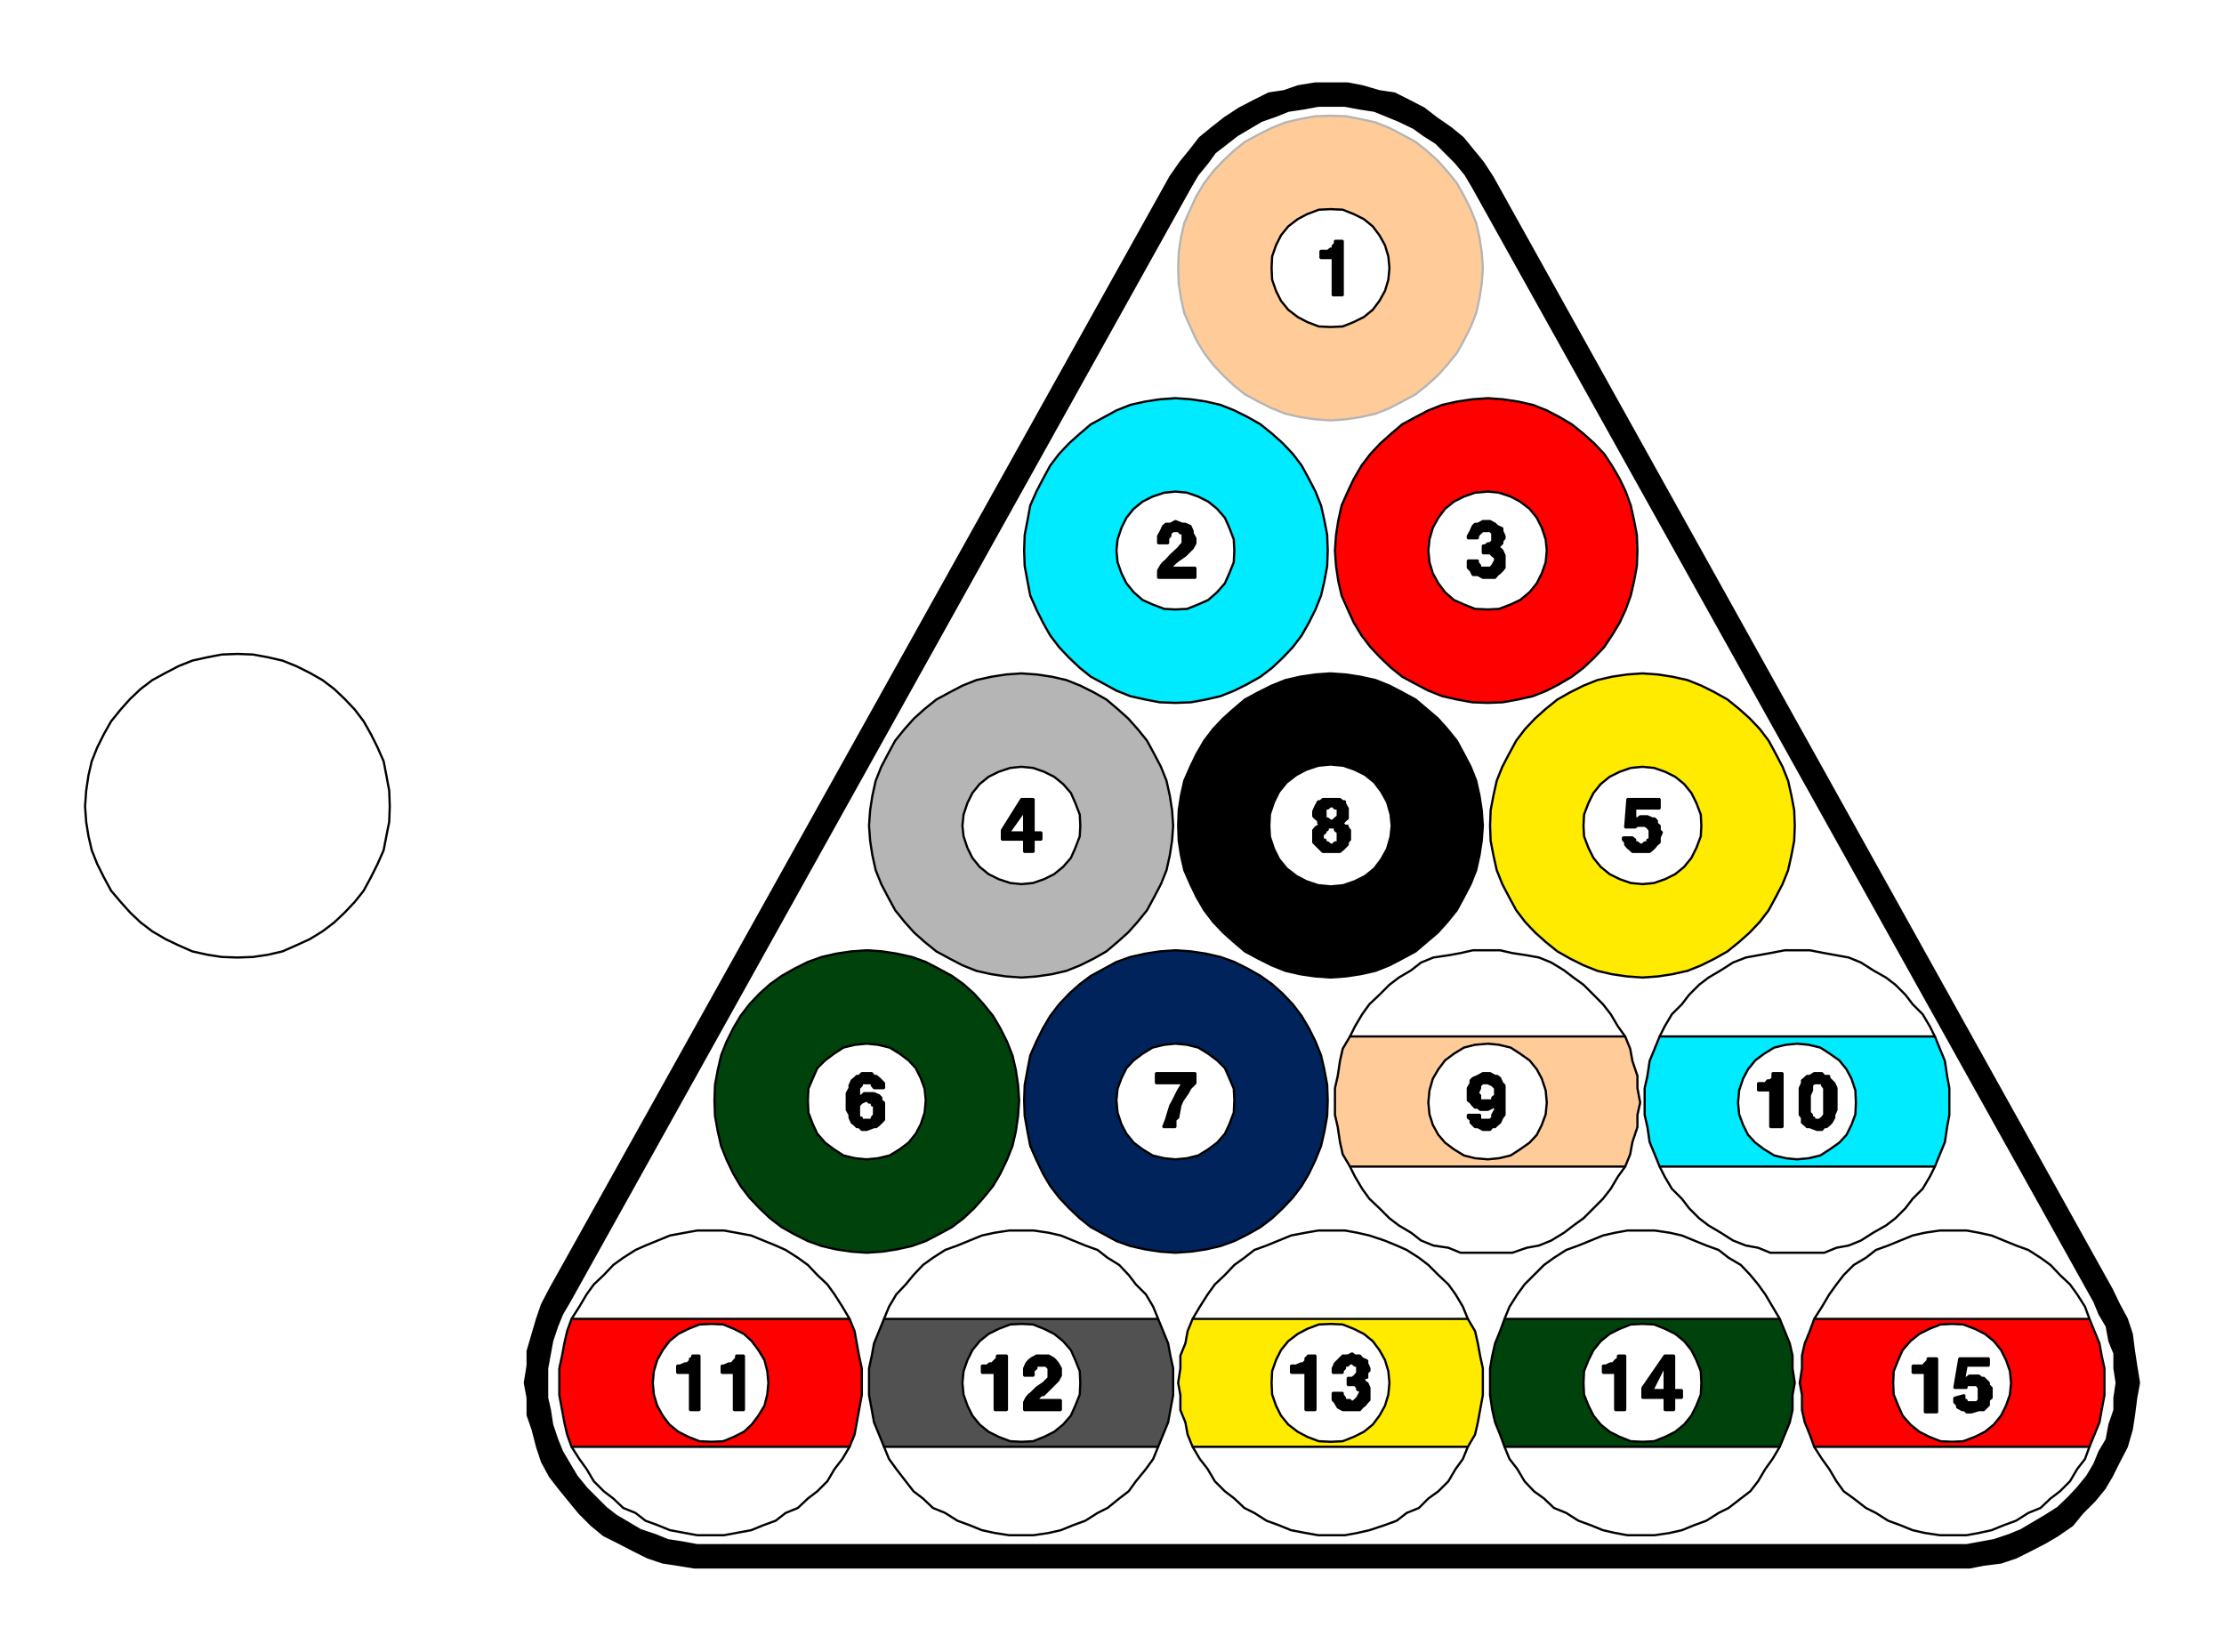 <svg xmlns="http://www.w3.org/2000/svg" width="2997.016" height="2226.559"><rect width="100%" height="100%" fill="#333333" stroke="none"/><defs><clipPath id="a"><path d="M0 0h2998v2226.559H0Zm0 0"/></clipPath><clipPath id="b"><path d="M0 0h2997.016v2226.559H0Zm0 0"/></clipPath></defs><g clip-path="url(#a)"><path fill="#fff" d="M0 2226.871h2997.016V-2.14H0Zm0 0"/></g><g clip-path="url(#b)"><path fill="#fff" fill-rule="evenodd" stroke="#fff" stroke-linecap="square" stroke-linejoin="bevel" stroke-miterlimit="10" stroke-width=".743" d="M0 2226.871h2997.016V-2.14H0Zm0 0"/></g><path fill="#00ebff" fill-rule="evenodd" stroke="#00ebff" stroke-linecap="square" stroke-linejoin="bevel" stroke-miterlimit="10" stroke-width=".743" d="m1789.215 741.855-.742-20.957-3.754-19.511-4.496-20.215-7.508-18.73-8.953-17.243-9.774-17.984-11.965-15.719-13.492-14.234-14.23-12.746-15.758-12.746-17.203-9.735-17.988-8.996-18.727-7.465-19.512-4.496-20.215-3.012-20.957-1.488-20.996 1.488-19.472 3.012-20.254 4.496-18.73 7.465-16.462 8.996-17.984 9.735-14.977 12.746-14.27 12.746-13.452 14.234-12 15.719-9.738 17.984-8.993 17.242-8.25 18.73-3.754 20.216-3.753 19.511-.743 20.957.743 20.997 3.753 20.214 3.754 19.473 8.25 18.727 8.993 17.988 9.738 17.242 12 15.719 13.453 14.23 14.27 13.493 14.976 12.003 17.984 9.735 16.461 8.992 18.73 7.508 20.255 4.496 19.472 3.715 20.996.781 20.957-.781 20.215-3.715 19.512-4.496 18.727-7.508 17.988-8.992 17.203-9.735 15.758-12.003 14.23-13.493 13.492-14.23 11.965-15.719 9.774-17.242 8.953-17.988 7.508-18.727 4.496-19.473 3.754-20.214zm0 0"/><path fill="none" stroke="#000" stroke-linecap="square" stroke-linejoin="bevel" stroke-miterlimit="10" stroke-width="3.011" d="m1789.215 741.855-.742-20.957-3.754-19.511-4.496-20.215-7.508-18.73-8.953-17.243-9.774-17.984-11.965-15.719-13.492-14.234-14.23-12.746-15.758-12.746-17.203-9.735-17.988-8.996-18.727-7.465-19.512-4.496-20.215-3.012-20.957-1.488-20.996 1.488-19.472 3.012-20.254 4.496-18.73 7.465-16.462 8.996-17.984 9.735-14.977 12.746-14.27 12.746-13.452 14.234-12 15.719-9.738 17.984-8.993 17.242-8.25 18.73-3.754 20.216-3.753 19.511-.743 20.957.743 20.997 3.753 20.214 3.754 19.473 8.25 18.727 8.993 17.988 9.738 17.242 12 15.719 13.453 14.23 14.27 13.493 14.976 12.003 17.984 9.735 16.461 8.992 18.73 7.508 20.255 4.496 19.472 3.715 20.996.781 20.957-.781 20.215-3.715 19.512-4.496 18.727-7.508 17.988-8.992 17.203-9.735 15.758-12.003 14.23-13.493 13.492-14.23 11.965-15.719 9.774-17.242 8.953-17.988 7.508-18.727 4.496-19.473 3.754-20.214zm0 0"/><path fill="#fff" fill-rule="evenodd" stroke="#fff" stroke-linecap="square" stroke-linejoin="bevel" stroke-miterlimit="10" stroke-width=".743" d="m1663.352 741.855-.743-14.976-6.02-15.719-5.983-13.488-10.477-12.004-12.004-9.734-13.492-6.766-14.973-5.238-15.719-1.489-15.015 1.489-15.719 5.238-13.488 6.766-12.004 9.734-9.734 12.004-6.727 13.488-5.238 15.719-1.528 14.976 1.528 15.758 5.238 14.973 6.727 13.492 9.734 11.965 12.004 10.516 13.488 5.984 15.719 5.98 15.015.743 15.72-.743 14.972-5.98 13.492-5.984 12.004-10.516 10.477-11.965 5.984-13.492 6.02-14.973zm0 0"/><path fill="none" stroke="#000" stroke-linecap="square" stroke-linejoin="bevel" stroke-miterlimit="10" stroke-width="3.011" d="m1663.352 741.855-.743-14.976-6.02-15.719-5.983-13.488-10.477-12.004-12.004-9.734-13.492-6.766-14.973-5.238-15.719-1.489-15.015 1.489-15.719 5.238-13.488 6.766-12.004 9.734-9.734 12.004-6.727 13.488-5.238 15.719-1.528 14.976 1.528 15.758 5.238 14.973 6.727 13.492 9.734 11.965 12.004 10.516 13.488 5.984 15.719 5.98 15.015.743 15.72-.743 14.972-5.98 13.492-5.984 12.004-10.516 10.477-11.965 5.984-13.492 6.02-14.973zm0 0"/><path fill-rule="evenodd" stroke="#000" stroke-linecap="square" stroke-linejoin="bevel" stroke-miterlimit="10" stroke-width=".743" d="M1574.164 732.117h-13.488v-9.734l3.754-6.766 3.011-6.722 3.754-3.012h5.98l6.766-3.715 9.735 3.715h3.715l6.765 3.012 3.012 6.722v3.012l3.715 6.766v6.722l-3.715 6.766-3.012 2.972-3.754 3.754-3.011 3.008-9.735 6.727-3.715 3.011-6.765 6.727h33.707v13.488h-50.207v-9.738l3.754-6.723 3.011-3.754 3.754-3.011 5.98-6.727 10.481-9.734 3.012-3.754 3.008-3.012V718.63h-3.008l-3.012-3.012h-6.726l-3.754 3.012v3.754l-3.012 3.012zm0 0"/><path fill="none" stroke="#000" stroke-linecap="square" stroke-linejoin="bevel" stroke-miterlimit="10" stroke-width="3.011" d="M1574.164 732.117h-13.488v-9.734l3.754-6.766 3.011-6.722 3.754-3.012h5.98l6.766-3.715 9.735 3.715h3.715l6.765 3.012 3.012 6.722v3.012l3.715 6.766v6.722l-3.715 6.766-3.012 2.972-3.754 3.754-3.011 3.008-9.735 6.727-3.715 3.011-6.765 6.727h33.707v13.488h-50.207v-9.738l3.754-6.723 3.011-3.754 3.754-3.011 5.98-6.727 10.481-9.734 3.012-3.754 3.008-3.012V718.63h-3.008l-3.012-3.012h-6.726l-3.754 3.012v3.754l-3.012 3.012zm0 0"/><path fill="red" fill-rule="evenodd" stroke="red" stroke-linecap="square" stroke-linejoin="bevel" stroke-miterlimit="10" stroke-width=".743" d="m2206.57 741.855-.78-20.957-3.716-19.511-4.496-20.215-6.765-18.73-8.25-17.243-10.481-17.984-10.476-15.719-13.493-14.234-14.23-12.746-15.758-12.746-16.46-9.735-17.243-8.996-18.73-7.465-20.215-4.496-20.254-3.012-20.215-1.488-20.996 1.488-20.215 3.012-20.215 4.496-18.766 7.465-17.207 8.996-17.984 9.735-14.977 12.746-14.27 12.746-13.452 14.234-12 15.719-10.48 17.984-8.25 17.242-8.25 18.73-4.497 20.216-3.012 19.511-1.484 20.957 1.484 20.997 3.012 20.214 4.496 19.473 8.25 18.727 8.25 17.988 10.48 17.242 12 15.719 13.454 14.23 14.27 13.493 14.976 12.003 17.984 9.735 17.207 8.992 18.766 7.508 20.215 4.496 20.215 3.715 20.996.781 20.215-.781 20.254-3.715 20.214-4.496 18.73-7.508 17.243-8.992 16.461-9.735 15.758-12.003 14.23-13.493 13.492-14.23 10.477-15.719 10.48-17.242 8.25-17.988 6.766-18.727 4.496-19.473 3.715-20.214zm0 0"/><path fill="none" stroke="#000" stroke-linecap="square" stroke-linejoin="bevel" stroke-miterlimit="10" stroke-width="3.011" d="m2206.57 741.855-.78-20.957-3.716-19.511-4.496-20.215-6.765-18.73-8.25-17.243-10.481-17.984-10.476-15.719-13.493-14.234-14.23-12.746-15.758-12.746-16.46-9.735-17.243-8.996-18.73-7.465-20.215-4.496-20.254-3.012-20.215-1.488-20.996 1.488-20.215 3.012-20.215 4.496-18.766 7.465-17.207 8.996-17.984 9.735-14.977 12.746-14.27 12.746-13.452 14.234-12 15.719-10.48 17.984-8.25 17.242-8.25 18.73-4.497 20.216-3.012 19.511-1.484 20.957 1.484 20.997 3.012 20.214 4.496 19.473 8.25 18.727 8.25 17.988 10.48 17.242 12 15.719 13.454 14.23 14.27 13.493 14.976 12.003 17.984 9.735 17.207 8.992 18.766 7.508 20.215 4.496 20.215 3.715 20.996.781 20.215-.781 20.254-3.715 20.214-4.496 18.73-7.508 17.243-8.992 16.461-9.735 15.758-12.003 14.23-13.493 13.492-14.23 10.477-15.719 10.48-17.242 8.25-17.988 6.766-18.727 4.496-19.473 3.715-20.214zm0 0"/><path fill="#fff" fill-rule="evenodd" stroke="#fff" stroke-linecap="square" stroke-linejoin="bevel" stroke-miterlimit="10" stroke-width=".743" d="m2084.422 741.855-1.488-14.976-5.239-15.719-6.765-13.488-9.735-12.004-12.746-9.734-12.707-6.766-15.758-5.238-14.976-1.489-17.242 1.489-14.977 5.238-13.488 6.766-12.004 9.734-8.992 12.004-7.47 13.488-4.495 15.719-1.524 14.976 1.524 15.758 4.496 14.973 7.469 13.492 8.992 11.965 12.004 10.516 13.488 5.984 14.977 5.98 17.242.743 14.976-.743 15.758-5.98 12.707-5.984 12.746-10.516 9.735-11.965 6.765-13.492 5.239-14.973zm0 0"/><path fill="none" stroke="#000" stroke-linecap="square" stroke-linejoin="bevel" stroke-miterlimit="10" stroke-width="3.011" d="m2084.422 741.855-1.488-14.976-5.239-15.719-6.765-13.488-9.735-12.004-12.746-9.734-12.707-6.766-15.758-5.238-14.976-1.489-17.242 1.489-14.977 5.238-13.488 6.766-12.004 9.734-8.992 12.004-7.47 13.488-4.495 15.719-1.524 14.976 1.524 15.758 4.496 14.973 7.469 13.492 8.992 11.965 12.004 10.516 13.488 5.984 14.977 5.98 17.242.743 14.976-.743 15.758-5.98 12.707-5.984 12.746-10.516 9.735-11.965 6.765-13.492 5.239-14.973zm0 0"/><path fill-rule="evenodd" stroke="#000" stroke-linecap="square" stroke-linejoin="bevel" stroke-miterlimit="10" stroke-width=".743" d="M1978.031 755.344h13.489v3.011l3.011 3.754v2.973h13.45l3.011-2.973 3.754-6.765v-3.754l-3.754-2.973-3.011-3.008h-9.735v-10.48h3.008l3.754-3.012h2.973l3.011-3.008v-10.48l-3.011-3.012h-9.735l-3.715 3.012-3.011 3.754v3.012h-13.489v-3.012l3.754-6.766 2.969-6.722 3.012-3.012h3.754l6.726-3.715h9.734l6.766 3.715 3.008 3.012 6.727 3.007v3.715l3.011 6.766v3.012l-3.011 3.714v3.008l-3.012 3.012-3.715 3.754h3.715l3.012 2.972 3.011 6.762v16.465l-3.011 3.75-3.012 3.012-3.715 2.972-3.008 3.754h-16.5l-6.727-3.754h-6.765l-2.969-5.984-3.754-3.75zm0 0"/><path fill="none" stroke="#000" stroke-linecap="square" stroke-linejoin="bevel" stroke-miterlimit="10" stroke-width="3.011" d="M1978.031 755.344h13.489v3.011l3.011 3.754v2.973h13.45l3.011-2.973 3.754-6.765v-3.754l-3.754-2.973-3.011-3.008h-9.735v-10.48h3.008l3.754-3.012h2.973l3.011-3.008v-10.48l-3.011-3.012h-9.735l-3.715 3.012-3.011 3.754v3.012h-13.489v-3.012l3.754-6.766 2.969-6.722 3.012-3.012h3.754l6.726-3.715h9.734l6.766 3.715 3.008 3.012 6.727 3.007v3.715l3.011 6.766v3.012l-3.011 3.714v3.008l-3.012 3.012-3.715 3.754h3.715l3.012 2.972 3.011 6.762v16.465l-3.011 3.75-3.012 3.012-3.715 2.972-3.008 3.754h-16.5l-6.727-3.754h-6.765l-2.969-5.984-3.754-3.75zm0 0"/><path fill="#b5b5b5" fill-rule="evenodd" stroke="#b5b5b5" stroke-linecap="square" stroke-linejoin="bevel" stroke-miterlimit="10" stroke-width=".743" d="m1580.93 1112.719-1.485-20.957-3.011-19.473-4.497-20.254-7.507-18.73-8.993-17.203-9.734-17.985-12.75-15.758-12.707-14.234-14.23-12.746L1491 942.672l-17.203-9.734-17.988-8.993-18.727-7.507-19.512-4.497-20.215-3.011-20.957-1.489-20.996 1.489-19.472 3.011-20.254 4.497-18.73 7.507-17.204 8.993-17.984 9.734L1246 955.379l-14.234 12.746-12.747 14.234-12.707 15.758-9.734 17.985-8.992 17.203-7.508 18.73-4.496 20.254-3.012 19.473-1.484 20.957 1.484 20.254 3.012 19.472 4.496 20.215 7.508 18.766 8.992 17.203 9.734 17.988 12.707 15.758 12.747 14.23 14.234 12.707 15.758 12.747 17.984 9.738 17.203 8.992 18.73 7.508 20.255 4.496 19.472 2.973 20.996 1.523 20.957-1.523 20.215-2.973 19.512-4.496 18.727-7.508 17.988-8.992 17.203-9.738 15.016-12.746 14.23-12.708 12.707-14.23 12.75-15.758 9.734-17.988 8.993-17.203 7.507-18.766 4.497-20.215 3.011-19.472zm0 0"/><path fill="none" stroke="#000" stroke-linecap="square" stroke-linejoin="bevel" stroke-miterlimit="10" stroke-width="3.011" d="m1580.93 1112.719-1.485-20.957-3.011-19.473-4.497-20.254-7.507-18.73-8.993-17.203-9.734-17.985-12.75-15.758-12.707-14.234-14.23-12.746L1491 942.672l-17.203-9.734-17.988-8.993-18.727-7.507-19.512-4.497-20.215-3.011-20.957-1.489-20.996 1.489-19.472 3.011-20.254 4.497-18.73 7.507-17.204 8.993-17.984 9.734L1246 955.379l-14.234 12.746-12.747 14.234-12.707 15.758-9.734 17.985-8.992 17.203-7.508 18.73-4.496 20.254-3.012 19.473-1.484 20.957 1.484 20.254 3.012 19.472 4.496 20.215 7.508 18.766 8.992 17.203 9.734 17.988 12.707 15.758 12.747 14.23 14.234 12.707 15.758 12.747 17.984 9.738 17.203 8.992 18.73 7.508 20.255 4.496 19.472 2.973 20.996 1.523 20.957-1.523 20.215-2.973 19.512-4.496 18.727-7.508 17.988-8.992 17.203-9.738 15.016-12.746 14.23-12.708 12.707-14.23 12.75-15.758 9.734-17.988 8.993-17.203 7.507-18.766 4.497-20.215 3.011-19.472zm0 0"/><path fill="#fff" fill-rule="evenodd" stroke="#fff" stroke-linecap="square" stroke-linejoin="bevel" stroke-miterlimit="10" stroke-width=".743" d="m1455.809 1112.719-.743-14.977-6.02-15.719-5.983-13.488-10.477-12.004-12.004-9.734-13.492-6.727-14.973-5.238-15.719-1.527-15.015 1.527-15.719 5.238-13.488 6.727-12.004 9.734-9.734 12.004-6.727 13.488-5.238 15.72-1.528 14.976 1.528 14.27 5.238 15.718 6.727 13.492 9.734 11.961 12.004 9.777 13.488 6.727 15.719 5.238 15.015 1.524 15.72-1.524 14.972-5.238 13.492-6.727 12.004-9.777 10.477-11.96 5.984-13.493 6.02-15.719zm0 0"/><path fill="none" stroke="#000" stroke-linecap="square" stroke-linejoin="bevel" stroke-miterlimit="10" stroke-width="3.011" d="m1455.809 1112.719-.743-14.977-6.02-15.719-5.983-13.488-10.477-12.004-12.004-9.734-13.492-6.727-14.973-5.238-15.719-1.527-15.015 1.527-15.719 5.238-13.488 6.727-12.004 9.734-9.734 12.004-6.727 13.488-5.238 15.72-1.528 14.976 1.528 14.27 5.238 15.718 6.727 13.492 9.734 11.961 12.004 9.777 13.488 6.727 15.719 5.238 15.015 1.524 15.72-1.524 14.972-5.238 13.492-6.727 12.004-9.777 10.477-11.96 5.984-13.493 6.02-15.719zm0 0"/><path fill-rule="evenodd" stroke="#000" stroke-linecap="square" stroke-linejoin="bevel" stroke-miterlimit="10" stroke-width=".743" d="m1359.898 1121.71 20.215-28.464v28.465h-20.215l-9.738-2.973 26.238-41.953h16.461v44.926h10.48v9.773h-10.48v16.465h-12.746v-16.465h-29.953v-12.746zm0 0"/><path fill="none" stroke="#000" stroke-linecap="square" stroke-linejoin="bevel" stroke-miterlimit="10" stroke-width="3.011" d="m1359.898 1121.71 20.215-28.464v28.465h-20.215l-9.738-2.973 26.238-41.953h16.461v44.926h10.48v9.773h-10.48v16.465h-12.746v-16.465h-29.953v-12.746zm0 0"/><path fill="#ffeb00" fill-rule="evenodd" stroke="#ffeb00" stroke-linecap="square" stroke-linejoin="bevel" stroke-miterlimit="10" stroke-width=".743" d="m2418.61 1112.719-.782-20.957-3.715-19.473-4.496-20.254-7.508-18.73-8.992-17.203-9.738-17.985-12.004-15.758-13.488-14.234-14.235-12.746-15.715-12.707-17.246-9.734-17.984-8.993-18.73-7.507-20.215-4.497-19.469-3.011-21-1.489-20.996 1.489-20.215 3.011-19.469 4.497-18.73 7.507-17.984 8.993-17.247 9.734-15.718 12.707-14.23 12.746-13.49 14.234-12.003 15.758-9.738 17.985-8.992 17.203-7.508 18.73-4.496 20.254-3.715 19.473-.781 20.957.78 20.254 3.716 19.472 4.496 20.215 7.508 18.766 8.992 17.203 9.738 17.988 12.004 15.758 13.488 14.23 14.23 12.707 15.72 12.747 17.245 9.738 17.985 8.992 18.73 7.508 19.469 4.496 20.215 2.973 20.996 1.523 21-1.523 19.469-2.973 20.214-4.496 18.731-7.508 17.984-8.992 17.246-9.738 15.715-12.746 14.235-12.708 13.488-14.23 12.004-15.758 9.738-17.988 8.992-17.203 7.508-18.766 4.496-20.215 3.715-19.472zm0 0"/><path fill="none" stroke="#000" stroke-linecap="square" stroke-linejoin="bevel" stroke-miterlimit="10" stroke-width="3.011" d="m2418.61 1112.719-.782-20.957-3.715-19.473-4.496-20.254-7.508-18.73-8.992-17.203-9.738-17.985-12.004-15.758-13.488-14.234-14.235-12.746-15.715-12.707-17.246-9.734-17.984-8.993-18.73-7.507-20.215-4.497-19.469-3.011-21-1.489-20.996 1.489-20.215 3.011-19.469 4.497-18.73 7.507-17.984 8.993-17.247 9.734-15.718 12.707-14.23 12.746-13.49 14.234-12.003 15.758-9.738 17.985-8.992 17.203-7.508 18.73-4.496 20.254-3.715 19.473-.781 20.957.78 20.254 3.716 19.472 4.496 20.215 7.508 18.766 8.992 17.203 9.738 17.988 12.004 15.758 13.488 14.23 14.23 12.707 15.72 12.747 17.245 9.738 17.985 8.992 18.73 7.508 19.469 4.496 20.215 2.973 20.996 1.523 21-1.523 19.469-2.973 20.214-4.496 18.731-7.508 17.984-8.992 17.246-9.738 15.715-12.746 14.235-12.708 13.488-14.23 12.004-15.758 9.738-17.988 8.992-17.203 7.508-18.766 4.496-20.215 3.715-19.472zm0 0"/><path fill="#fff" fill-rule="evenodd" stroke="#fff" stroke-linecap="square" stroke-linejoin="bevel" stroke-miterlimit="10" stroke-width=".743" d="m2292.707 1112.719-.742-14.977-5.985-15.719-6.761-13.488-9.738-12.004-11.965-9.734-13.489-6.727-15.015-5.238-15.719-1.527-15.715 1.527-15.015 5.238-13.489 6.727-11.965 9.734-9.738 12.004-6.762 13.488-5.984 15.72-.742 14.976.742 14.27 5.984 15.718 6.762 13.492 9.738 11.961 11.965 9.777 13.489 6.727 15.015 5.238 15.715 1.524 15.719-1.524 15.015-5.238 13.489-6.727 11.965-9.777 9.738-11.96 6.762-13.493 5.984-15.719zm0 0"/><path fill="none" stroke="#000" stroke-linecap="square" stroke-linejoin="bevel" stroke-miterlimit="10" stroke-width="3.011" d="m2292.707 1112.719-.742-14.977-5.985-15.719-6.761-13.488-9.738-12.004-11.965-9.734-13.489-6.727-15.015-5.238-15.719-1.527-15.715 1.527-15.015 5.238-13.489 6.727-11.965 9.734-9.738 12.004-6.762 13.488-5.984 15.72-.742 14.976.742 14.27 5.984 15.718 6.762 13.492 9.738 11.961 11.965 9.777 13.489 6.727 15.015 5.238 15.715 1.524 15.719-1.524 15.015-5.238 13.489-6.727 11.965-9.777 9.738-11.96 6.762-13.493 5.984-15.719zm0 0"/><path fill-rule="evenodd" stroke="#000" stroke-linecap="square" stroke-linejoin="bevel" stroke-miterlimit="10" stroke-width=".743" d="M2187.059 1128.477h12.746l3.754 3.007v3.715h3.011l3.715 3.012h3.008l3.012-3.012h3.714v-3.715h3.012v-12.746l-3.012-3.754-3.714-2.265h-9.735l-3.011 2.265h-13.489l3.008-38.199h43.441v12.707h-32.96v13.489h3.011l3.715-2.97h9.734l6.766 2.97h3.008l2.973 3.011v3.754l3.753 2.973v6.02l3.012 2.972-3.012 6.766v6.722l-3.753 3.012-2.973 3.754-3.008 2.973-3.754 3.011h-23.226l-3.012-3.011-3.715-2.973-3.008-3.754v-3.012l-3.011-3.715zm0 0"/><path fill="none" stroke="#000" stroke-linecap="square" stroke-linejoin="bevel" stroke-miterlimit="10" stroke-width="3.011" d="M2187.059 1128.477h12.746l3.754 3.007v3.715h3.011l3.715 3.012h3.008l3.012-3.012h3.714v-3.715h3.012v-12.746l-3.012-3.754-3.714-2.265h-9.735l-3.011 2.265h-13.489l3.008-38.199h43.441v12.707h-32.96v13.489h3.011l3.715-2.97h9.734l6.766 2.97h3.008l2.973 3.011v3.754l3.753 2.973v6.02l3.012 2.972-3.012 6.766v6.722l-3.753 3.012-2.973 3.754-3.008 2.973-3.754 3.011h-23.226l-3.012-3.011-3.715-2.973-3.008-3.754v-3.012l-3.011-3.715zm0 0"/><path fill-rule="evenodd" stroke="#000" stroke-linecap="square" stroke-linejoin="bevel" stroke-miterlimit="10" stroke-width=".743" d="m1998.246 1112.719-1.488-20.957-3.008-19.473-4.5-20.254-7.465-18.73-8.996-17.203-9.734-17.985-12.746-15.758-12.747-14.234-14.976-12.746-14.977-12.707-17.984-9.734-17.242-8.993-18.73-7.507-20.216-4.497-19.511-3.011-20.957-1.489-20.996 1.489-20.215 3.011-19.473 4.497-18.726 7.507-17.989 8.993-17.984 9.734-14.977 12.707-14.27 12.746-13.452 14.234-12.004 15.758-10.477 17.985-8.25 17.203-8.25 18.73-4.496 20.254-3.012 19.473-.742 20.957.742 20.254 3.012 19.472 4.496 20.215 8.25 18.766 8.25 17.203 10.477 17.988 12.004 15.758 13.453 14.23 14.27 12.707 14.976 12.747 17.984 9.738 17.989 8.992 18.726 7.508 19.473 4.496 20.215 2.973 20.996 1.523 20.957-1.523 19.512-2.973 20.214-4.496 18.73-7.508 17.243-8.992 17.984-9.738 14.977-12.746 14.976-12.708 12.747-14.23 12.746-15.758 9.734-17.988 8.996-17.203 7.465-18.766 4.5-20.215 3.008-19.472zm0 0"/><path fill="none" stroke="#000" stroke-linecap="square" stroke-linejoin="bevel" stroke-miterlimit="10" stroke-width="3.011" d="m1998.246 1112.719-1.488-20.957-3.008-19.473-4.5-20.254-7.465-18.73-8.996-17.203-9.734-17.985-12.746-15.758-12.747-14.234-14.976-12.746-14.977-12.707-17.984-9.734-17.242-8.993-18.73-7.507-20.216-4.497-19.511-3.011-20.957-1.489-20.996 1.489-20.215 3.011-19.473 4.497-18.726 7.507-17.989 8.993-17.984 9.734-14.977 12.707-14.27 12.746-13.452 14.234-12.004 15.758-10.477 17.985-8.25 17.203-8.25 18.73-4.496 20.254-3.012 19.473-.742 20.957.742 20.254 3.012 19.472 4.496 20.215 8.25 18.766 8.25 17.203 10.477 17.988 12.004 15.758 13.453 14.23 14.27 12.707 14.976 12.747 17.984 9.738 17.989 8.992 18.726 7.508 19.473 4.496 20.215 2.973 20.996 1.523 20.957-1.523 19.512-2.973 20.214-4.496 18.73-7.508 17.243-8.992 17.984-9.738 14.977-12.746 14.976-12.708 12.747-14.23 12.746-15.758 9.734-17.988 8.996-17.203 7.465-18.766 4.5-20.215 3.008-19.472zm0 0"/><path fill="#fff" fill-rule="evenodd" stroke="#fff" stroke-linecap="square" stroke-linejoin="bevel" stroke-miterlimit="10" stroke-width=".743" d="m1872.383 1112.719-1.488-14.977-4.497-15.719-7.507-13.488-8.993-12.004-11.964-9.734-13.489-6.727-15.015-5.238-16.461-1.527-15.758 1.527-15.719 5.238-12.746 6.727-12.707 9.734-9.773 12.004-6.727 13.488-5.238 15.72-.742 14.976.742 14.27 5.238 15.718 6.727 13.492 9.773 11.961 12.707 9.777 12.746 6.727 15.719 5.238 15.758 1.524 16.46-1.524 15.016-5.238 13.489-6.727 11.964-9.777 8.993-11.96 7.507-13.493 4.497-15.719zm0 0"/><path fill="none" stroke="#fff" stroke-linecap="square" stroke-linejoin="bevel" stroke-miterlimit="10" stroke-width="3.011" d="m1872.383 1112.719-1.488-14.977-4.497-15.719-7.507-13.488-8.993-12.004-11.964-9.734-13.489-6.727-15.015-5.238-16.461-1.527-15.758 1.527-15.719 5.238-12.746 6.727-12.707 9.734-9.773 12.004-6.727 13.488-5.238 15.72-.742 14.976.742 14.27 5.238 15.718 6.727 13.492 9.773 11.961 12.707 9.777 12.746 6.727 15.719 5.238 15.758 1.524 16.46-1.524 15.016-5.238 13.489-6.727 11.964-9.777 8.993-11.96 7.507-13.493 4.497-15.719zm0 0"/><path fill-rule="evenodd" stroke="#000" stroke-linecap="square" stroke-linejoin="bevel" stroke-miterlimit="10" stroke-width=".743" d="M1795.98 1105.992h-3.011l-3.754-3.012h-3.008v-13.488h3.008l3.754-2.973h3.011l2.973 2.973h3.754v10.52l-3.754 2.969-2.973 3.011-3.011 8.992h5.984v3.754l3.754 2.973v13.488h-3.754l-2.973 3.012h-3.011l-3.754-3.012h-3.008v-3.715h-3.715v-6.761l3.715-3.012v-2.973h3.008l-9.734-8.992h-3.012v-3.754l-3.754-3.011-2.969-2.97v-6.765l2.969-6.727 3.754-6.761h3.011l3.012-2.973h23.223l3.715 2.973h3.011v3.012l3.754 6.722v13.489l-3.754 3.011-3.011 3.754h-3.715 3.715l3.011 2.973h3.754v2.265l3.012 3.754v12.746l-3.012 3.715v3.012l-3.754 3.754-3.011 2.973-3.715 3.011h-23.223l-3.012-3.012-3.011-2.972-3.754-3.754-2.969-3.012v-16.46l2.969-3.755 3.754-2.265 3.011-2.973 9.735 8.992v-3.754h3.754zm0 0"/><path fill="none" stroke="#000" stroke-linecap="square" stroke-linejoin="bevel" stroke-miterlimit="10" stroke-width="3.011" d="M1795.98 1105.992h-3.011l-3.754-3.012h-3.008v-13.488h3.008l3.754-2.973h3.011l2.973 2.973h3.754v10.52l-3.754 2.969-2.973 3.011-3.011 8.992h5.984v3.754l3.754 2.973v13.488h-3.754l-2.973 3.012h-3.011l-3.754-3.012h-3.008v-3.715h-3.715v-6.761l3.715-3.012v-2.973h3.008l-9.734-8.992h-3.012v-3.754l-3.754-3.011-2.969-2.97v-6.765l2.969-6.727 3.754-6.761h3.011l3.012-2.973h23.223l3.715 2.973h3.011v3.012l3.754 6.722v13.489l-3.754 3.011-3.011 3.754h-3.715 3.715l3.011 2.973h3.754v2.265l3.012 3.754v12.746l-3.012 3.715v3.012l-3.754 3.754-3.011 2.973-3.715 3.011h-23.223l-3.012-3.012-3.011-2.972-3.754-3.754-2.969-3.012v-16.46l2.969-3.755 3.754-2.265 3.011-2.973 9.735 8.992v-3.754h3.754zm0 0"/><path fill="#fff" fill-rule="evenodd" stroke="#fff" stroke-linecap="square" stroke-linejoin="bevel" stroke-miterlimit="10" stroke-width=".743" d="m2190.07 1572.027-9.738 13.489-9.734 16.46-10.52 13.489-12.707 12.746-13.488 13.492-13.488 9.734-12.75 9.739-17.243 10.515-16.46 6.727-16.5 3.012-19.473 6.722h-69.676l-16.5-6.722-20.215-3.012-16.5-6.727-13.488-10.515-16.461-9.738-12.746-9.735-13.492-13.492-13.489-12.746-9.734-13.488-9.738-16.461-6.723-13.489v-175.324l6.723-13.492 9.738-16.461 9.734-13.488 13.489-12.746 13.492-13.489 12.746-9.738 16.46-9.734 13.49-10.52 16.5-6.726 20.214-3.008 16.5-2.973 16.46-3.754h36.716l16.5 3.754 19.472 2.973 16.5 3.008 16.461 6.726 17.242 10.52 12.75 9.734 13.489 9.738 13.488 13.489 12.707 12.746 10.52 13.488 9.734 16.46 9.738 13.493zm0 0"/><path fill="none" stroke="#000" stroke-linecap="square" stroke-linejoin="bevel" stroke-miterlimit="10" stroke-width="3.011" d="m2190.07 1572.027-9.738 13.489-9.734 16.46-10.52 13.489-12.707 12.746-13.488 13.492-13.488 9.734-12.75 9.739-17.243 10.515-16.46 6.727-16.5 3.012-19.473 6.722h-69.676l-16.5-6.722-20.215-3.012-16.5-6.727-13.488-10.515-16.461-9.738-12.746-9.735-13.492-13.492-13.489-12.746-9.734-13.488-9.738-16.461-6.723-13.489v-175.324l6.723-13.492 9.738-16.461 9.734-13.488 13.489-12.746 13.492-13.489 12.746-9.738 16.46-9.734 13.49-10.52 16.5-6.726 20.214-3.008 16.5-2.973 16.46-3.754h36.716l16.5 3.754 19.472 2.973 16.5 3.008 16.461 6.726 17.242 10.52 12.75 9.734 13.489 9.738 13.488 13.489 12.707 12.746 10.52 13.488 9.734 16.46 9.738 13.493zm0 0"/><path fill="#fc9" fill-rule="evenodd" stroke="#fc9" stroke-linecap="square" stroke-linejoin="bevel" stroke-miterlimit="10" stroke-width=".743" d="m2210.285 1485.848-3.715 16.504v16.46l-6.765 20.254-3.012 16.461-6.723 16.5h-370.863l-9.777-16.5-3.715-16.46-3.008-20.255-3.754-16.46v-35.973l3.754-16.461 3.008-20.254 3.715-16.46 9.777-16.5h370.863l6.723 16.5 3.012 16.46 6.765 20.254v16.46zm0 0"/><path fill="none" stroke="#000" stroke-linecap="square" stroke-linejoin="bevel" stroke-miterlimit="10" stroke-width="3.011" d="m2210.285 1485.848-3.715 16.504v16.46l-6.765 20.254-3.012 16.461-6.723 16.5h-370.863l-9.777-16.5-3.715-16.46-3.008-20.255-3.754-16.46v-35.973l3.754-16.461 3.008-20.254 3.715-16.46 9.777-16.5h370.863l6.723 16.5 3.012 16.46 6.765 20.254v16.46zm0 0"/><path fill="#fff" fill-rule="evenodd" stroke="#fff" stroke-linecap="square" stroke-linejoin="bevel" stroke-miterlimit="10" stroke-width=".743" d="m2084.422 1485.848-1.488-16.461-5.239-15.754-6.765-12.711-9.735-12-12.746-8.996-12.707-8.25-15.758-3.754-14.976-1.484-17.242 1.484-14.977 3.754-13.488 8.25-12.004 8.996-8.992 12-7.47 12.71-4.495 15.755-1.524 16.46 1.524 15.759 4.496 14.234 7.469 13.488 8.992 10.48 12.004 8.993 13.488 8.25 14.977 3.754 17.242 1.484 14.976-1.484 15.758-3.754 12.707-8.25 12.746-8.992 9.735-10.48 6.765-13.49 5.239-14.233zm0 0"/><path fill="none" stroke="#000" stroke-linecap="square" stroke-linejoin="bevel" stroke-miterlimit="10" stroke-width="3.011" d="m2084.422 1485.848-1.488-16.461-5.239-15.754-6.765-12.711-9.735-12-12.746-8.996-12.707-8.25-15.758-3.754-14.976-1.484-17.242 1.484-14.977 3.754-13.488 8.25-12.004 8.996-8.992 12-7.47 12.71-4.495 15.755-1.524 16.46 1.524 15.759 4.496 14.234 7.469 13.488 8.992 10.48 12.004 8.993 13.488 8.25 14.977 3.754 17.242 1.484 14.976-1.484 15.758-3.754 12.707-8.25 12.746-8.992 9.735-10.48 6.765-13.49 5.239-14.233zm0 0"/><path fill-rule="evenodd" stroke="#000" stroke-linecap="square" stroke-linejoin="bevel" stroke-miterlimit="10" stroke-width=".743" d="M2001.254 1482.879h-6.723v-6.766l-3.012-2.972 3.012-6.762v-3.754l3.715-2.973h6.762l5.984 2.973 3.754 3.754v9.734l-3.754 3.012v3.754h-9.738l-6.723 12.707-3.012-2.973h-3.753l-3.012-3.011-2.969-3.754-3.754-2.97v-16.5l3.754-6.726v-3.753l2.969-3.012 6.766-2.969 6.726-3.754h9.734l6.766 3.754h3.008l3.715 2.969 3.011 6.765 3.012 2.973v39.727l-3.012 3.75-3.011 6.726-3.715 3.012-3.008 2.973h-3.754l-3.012 3.753h-9.734l-6.727-3.753h-3.753l-3.012-2.973-2.969-3.012v-3.754l-3.754-2.972v-3.75h16.5v6.722h13.45l3.011-2.972v-3.75l3.754-6.766v-5.984l-3.754 3.011-5.984 2.973h-10.477zm0 0"/><path fill="none" stroke="#000" stroke-linecap="square" stroke-linejoin="bevel" stroke-miterlimit="10" stroke-width="3.011" d="M2001.254 1482.879h-6.723v-6.766l-3.012-2.972 3.012-6.762v-3.754l3.715-2.973h6.762l5.984 2.973 3.754 3.754v9.734l-3.754 3.012v3.754h-9.738l-6.723 12.707-3.012-2.973h-3.753l-3.012-3.011-2.969-3.754-3.754-2.97v-16.5l3.754-6.726v-3.753l2.969-3.012 6.766-2.969 6.726-3.754h9.734l6.766 3.754h3.008l3.715 2.969 3.011 6.765 3.012 2.973v39.727l-3.012 3.75-3.011 6.726-3.715 3.012-3.008 2.973h-3.754l-3.012 3.753h-9.734l-6.727-3.753h-3.753l-3.012-2.973-2.969-3.012v-3.754l-3.754-2.972v-3.75h16.5v6.722h13.45l3.011-2.972v-3.75l3.754-6.766v-5.984l-3.754 3.011-5.984 2.973h-10.477zm0 0"/><path fill="#fff" fill-rule="evenodd" stroke="#fff" stroke-linecap="square" stroke-linejoin="bevel" stroke-miterlimit="10" stroke-width=".743" d="m2607.383 1572.027-6.723 13.489-9.738 16.46-13.488 13.489-9.739 12.746-13.488 13.492-12.746 9.734-17.242 9.739-16.461 10.515-16.5 6.727-16.461 3.012-16.5 6.722h-72.688l-16.46-6.722-16.5-3.012-17.208-6.727-16.5-10.515-16.5-9.738-12.707-9.735-13.488-13.492-9.738-12.746-13.488-13.488-9.735-16.461-6.766-13.489v-175.324l6.766-13.492 9.734-16.461 13.489-13.488 9.738-12.746 13.488-13.489 12.707-9.738 16.5-9.734 16.5-10.52 17.207-6.726 16.5-3.008 16.461-2.973 19.512-3.754h33.703l19.473 3.754 16.5 2.973 16.46 3.008 16.5 6.726 16.462 10.52 17.242 9.734 12.746 9.738 13.488 13.489 9.739 12.746 13.488 13.488 9.738 16.46 6.723 13.493zm0 0"/><path fill="none" stroke="#000" stroke-linecap="square" stroke-linejoin="bevel" stroke-miterlimit="10" stroke-width="3.011" d="m2607.383 1572.027-6.723 13.489-9.738 16.46-13.488 13.489-9.739 12.746-13.488 13.492-12.746 9.734-17.242 9.739-16.461 10.515-16.5 6.727-16.461 3.012-16.5 6.722h-72.688l-16.46-6.722-16.5-3.012-17.208-6.727-16.5-10.515-16.5-9.738-12.707-9.735-13.488-13.492-9.738-12.746-13.488-13.488-9.735-16.461-6.766-13.489v-175.324l6.766-13.492 9.734-16.461 13.489-13.488 9.738-12.746 13.488-13.489 12.707-9.738 16.5-9.734 16.5-10.52 17.207-6.726 16.5-3.008 16.461-2.973 19.512-3.754h33.703l19.473 3.754 16.5 2.973 16.46 3.008 16.5 6.726 16.462 10.52 17.242 9.734 12.746 9.738 13.488 13.489 9.739 12.746 13.488 13.488 9.738 16.46 6.723 13.493zm0 0"/><path fill="#00ebff" fill-rule="evenodd" stroke="#00ebff" stroke-linecap="square" stroke-linejoin="bevel" stroke-miterlimit="10" stroke-width=".743" d="M2626.894 1485.848v16.504l-3.011 16.46-3.012 20.254-6.723 16.461-6.765 16.5H2236.52l-6.727-16.5-6.762-16.46-3.012-20.255-3.714-16.46v-35.973l3.714-16.461 3.012-20.254 6.762-16.46 6.726-16.5h370.864l6.765 16.5 6.723 16.46 3.012 20.254 3.012 16.46zm0 0"/><path fill="none" stroke="#000" stroke-linecap="square" stroke-linejoin="bevel" stroke-miterlimit="10" stroke-width="3.011" d="M2626.894 1485.848v16.504l-3.011 16.46-3.012 20.254-6.723 16.461-6.765 16.5H2236.52l-6.727-16.5-6.762-16.46-3.012-20.255-3.714-16.46v-35.973l3.714-16.461 3.012-20.254 6.762-16.46 6.726-16.5h370.864l6.765 16.5 6.723 16.46 3.012 20.254 3.012 16.46zm0 0"/><path fill="#fff" fill-rule="evenodd" stroke="#fff" stroke-linecap="square" stroke-linejoin="bevel" stroke-miterlimit="10" stroke-width=".743" d="m2500.992 1485.848-.742-16.461-5.238-15.754-6.727-12.711-9.734-12-12.75-8.996-12.746-8.25-15.72-3.754-15.753-1.484-14.976 1.484-15.72 3.754-13.488 8.25-12.004 8.996-9.738 12-6.762 12.71-5.242 15.755-1.484 16.46 1.484 15.759 5.242 14.234 6.762 13.488 9.738 10.48 12.004 8.993 13.489 8.25 15.718 3.754 14.977 1.484 15.754-1.484 15.719-3.754 12.746-8.25 12.75-8.992 9.734-10.48 6.727-13.49 5.238-14.233zm0 0"/><path fill="none" stroke="#000" stroke-linecap="square" stroke-linejoin="bevel" stroke-miterlimit="10" stroke-width="3.011" d="m2500.992 1485.848-.742-16.461-5.238-15.754-6.727-12.711-9.734-12-12.75-8.996-12.746-8.25-15.72-3.754-15.753-1.484-14.976 1.484-15.72 3.754-13.488 8.25-12.004 8.996-9.738 12-6.762 12.71-5.242 15.755-1.484 16.46 1.484 15.759 5.242 14.234 6.762 13.488 9.738 10.48 12.004 8.993 13.489 8.25 15.718 3.754 14.977 1.484 15.754-1.484 15.719-3.754 12.746-8.25 12.75-8.992 9.734-10.48 6.727-13.49 5.238-14.233zm0 0"/><path fill-rule="evenodd" stroke="#000" stroke-linecap="square" stroke-linejoin="bevel" stroke-miterlimit="10" stroke-width=".743" d="M2369.148 1459.652h9.735l3.012-3.754h3.714l3.008-3.011v-6.723h13.492v72.648h-16.5v-49.425h-16.46zm0 0"/><path fill="none" stroke="#000" stroke-linecap="square" stroke-linejoin="bevel" stroke-miterlimit="10" stroke-width="3.011" d="M2369.148 1459.652h9.735l3.012-3.754h3.714l3.008-3.011v-6.723h13.492v72.648h-16.5v-49.425h-16.46zm0 0"/><path fill-rule="evenodd" stroke="#000" stroke-linecap="square" stroke-linejoin="bevel" stroke-miterlimit="10" stroke-width=".743" d="M2438.824 1485.848v-9.735l3.012-6.726v-6.762l2.969-2.973h10.52v2.973l2.972 3.754v35.973l-2.973 3.75-3.754 2.972h-6.765v-2.972h-2.97v-3.75l-3.01-3.012v-13.492h-13.493v-19.47l3.012-6.726v-3.753l3.715-3.012 3.011-2.969h3.754l5.98-3.754h10.52l2.973 3.754h6.762v2.969l2.972 3.012 3.754 3.753 3.012 6.727v29.207l-3.012 6.766v3.75l-3.754 6.726-2.972 3.012-3.754 2.973h-3.008l-2.973 3.753h-6.765l-9.735-3.753h-3.754l-3.011-2.973-3.715-3.012v-6.726l-3.012-3.75v-16.504zm0 0"/><path fill="none" stroke="#000" stroke-linecap="square" stroke-linejoin="bevel" stroke-miterlimit="10" stroke-width="3.011" d="M2438.824 1485.848v-9.735l3.012-6.726v-6.762l2.969-2.973h10.52v2.973l2.972 3.754v35.973l-2.973 3.75-3.754 2.972h-6.765v-2.972h-2.97v-3.75l-3.01-3.012v-13.492h-13.493v-19.47l3.012-6.726v-3.753l3.715-3.012 3.011-2.969h3.754l5.98-3.754h10.52l2.973 3.754h6.762v2.969l2.972 3.012 3.754 3.753 3.012 6.727v29.207l-3.012 6.766v3.75l-3.754 6.726-2.972 3.012-3.754 2.973h-3.008l-2.973 3.753h-6.765l-9.735-3.753h-3.754l-3.011-2.973-3.715-3.012v-6.726l-3.012-3.75v-16.504zm0 0"/><path fill="#00420c" fill-rule="evenodd" stroke="#00420c" stroke-linecap="square" stroke-linejoin="bevel" stroke-miterlimit="10" stroke-width=".743" d="m1373.387 1482.879-1.485-20.996-3.011-20.215-4.497-19.473-7.507-18.77-8.993-17.945-9.734-16.5-12.75-15.718-12.707-14.235-14.23-12.746-15.758-11.258-17.985-9.738-17.207-8.992-18.765-6.727-20.215-4.496-19.473-3.011-20.996-1.485-20.957 1.485-20.254 3.011-19.472 4.496-18.73 6.727-17.985 8.992-17.242 9.738-15.72 11.258-14.234 12.746-13.488 14.235-12.004 15.718-9.734 16.5-8.996 17.946-7.465 18.77-4.5 19.472-3.75 20.215-.746 20.996.746 20.957 3.75 20.996 4.5 19.473 7.465 18.726 8.996 18.73 9.734 16.5 12.004 15.72 13.488 14.23 14.235 13.492 15.719 12.004 17.242 9.734 17.984 8.993 18.73 6.726 19.473 4.496 20.254 3.012 20.957 1.484 20.996-1.484 19.473-3.012 20.215-4.496 18.765-6.726 17.207-8.993 17.985-9.734 15.758-12.004 14.23-13.492 12.707-14.23 12.75-15.72 9.734-16.5 8.993-18.73 7.507-18.726 4.497-19.473 3.011-20.996zm0 0"/><path fill="none" stroke="#000" stroke-linecap="square" stroke-linejoin="bevel" stroke-miterlimit="10" stroke-width="3.011" d="m1373.387 1482.879-1.485-20.996-3.011-20.215-4.497-19.473-7.507-18.77-8.993-17.945-9.734-16.5-12.75-15.718-12.707-14.235-14.23-12.746-15.758-11.258-17.985-9.738-17.207-8.992-18.765-6.727-20.215-4.496-19.473-3.011-20.996-1.485-20.957 1.485-20.254 3.011-19.472 4.496-18.73 6.727-17.985 8.992-17.242 9.738-15.72 11.258-14.234 12.746-13.488 14.235-12.004 15.718-9.734 16.5-8.996 17.946-7.465 18.77-4.5 19.472-3.75 20.215-.746 20.996.746 20.957 3.75 20.996 4.5 19.473 7.465 18.726 8.996 18.73 9.734 16.5 12.004 15.72 13.488 14.23 14.235 13.492 15.719 12.004 17.242 9.734 17.984 8.993 18.73 6.726 19.473 4.496 20.254 3.012 20.957 1.484 20.996-1.484 19.473-3.012 20.215-4.496 18.765-6.726 17.207-8.993 17.985-9.734 15.758-12.004 14.23-13.492 12.707-14.23 12.75-15.72 9.734-16.5 8.993-18.73 7.507-18.726 4.497-19.473 3.011-20.996zm0 0"/><path fill="#fff" fill-rule="evenodd" stroke="#fff" stroke-linecap="square" stroke-linejoin="bevel" stroke-miterlimit="10" stroke-width=".743" d="M1247.523 1482.879 1246 1467.12l-5.238-14.234-6.727-13.489-9.734-10.476-12.004-8.996-13.492-8.25-15.72-3.754-15.01-1.485-15.72 1.485-15.718 3.754-12.746 8.25-12.004 8.996-10.48 10.476-5.981 13.489-6.024 14.234-.742 15.758.742 16.46 6.024 15.759 5.98 12.707 10.48 12.004 12.005 8.992 12.746 8.25 15.719 3.754 15.718 1.484 15.012-1.484 15.719-3.754 13.492-8.25 12.004-8.992 9.734-12.004 6.727-12.707 5.238-15.758zm0 0"/><path fill="none" stroke="#000" stroke-linecap="square" stroke-linejoin="bevel" stroke-miterlimit="10" stroke-width="3.011" d="M1247.523 1482.879 1246 1467.12l-5.238-14.234-6.727-13.489-9.734-10.476-12.004-8.996-13.492-8.25-15.72-3.754-15.01-1.485-15.72 1.485-15.718 3.754-12.746 8.25-12.004 8.996-10.48 10.476-5.981 13.489-6.024 14.234-.742 15.758.742 16.46 6.024 15.759 5.98 12.707 10.48 12.004 12.005 8.992 12.746 8.25 15.719 3.754 15.718 1.484 15.012-1.484 15.719-3.754 13.492-8.25 12.004-8.992 9.734-12.004 6.727-12.707 5.238-15.758zm0 0"/><path fill-rule="evenodd" stroke="#000" stroke-linecap="square" stroke-linejoin="bevel" stroke-miterlimit="10" stroke-width=".743" d="m1161.348 1485.848 6.726-2.97 3.012 2.97h3.75v3.754h2.973v12.75l-2.973 3.75v2.972h-13.488v-2.972h-3.754v-16.5l3.754-3.754-6.766-6.723 6.766-3.012 3.011-2.972h13.45l6.765 2.972 3.012 3.012v3.754l3.71 2.969v23.226l-3.71 3.754-3.012 3.012-3.754 2.972h-3.011l-9.735 3.754h-6.726l-3.754-3.754h-3.012l-2.969-2.972-3.754-3.012-3.011-6.726v-3.75l-3.754-6.766v-22.445l3.754-6.762v-3.754l3.011-6.727 3.754-3.011 2.969-2.969h3.012l3.754-3.754h13.488l2.973 3.754h3.011l3.754 2.969 3.012 3.011 3.71 3.754v6.727h-13.487l-2.973-3.754v-2.973h-13.488v2.973l-3.754 3.754v9.734l-3.012 3.012zm0 0"/><path fill="none" stroke="#000" stroke-linecap="square" stroke-linejoin="bevel" stroke-miterlimit="10" stroke-width="3.011" d="m1161.348 1485.848 6.726-2.97 3.012 2.97h3.75v3.754h2.973v12.75l-2.973 3.75v2.972h-13.488v-2.972h-3.754v-16.5l3.754-3.754-6.766-6.723 6.766-3.012 3.011-2.972h13.45l6.765 2.972 3.012 3.012v3.754l3.71 2.969v23.226l-3.71 3.754-3.012 3.012-3.754 2.972h-3.011l-9.735 3.754h-6.726l-3.754-3.754h-3.012l-2.969-2.972-3.754-3.012-3.011-6.726v-3.75l-3.754-6.766v-22.445l3.754-6.762v-3.754l3.011-6.727 3.754-3.011 2.969-2.969h3.012l3.754-3.754h13.488l2.973 3.754h3.011l3.754 2.969 3.012 3.011 3.71 3.754v6.727h-13.487l-2.973-3.754v-2.973h-13.488v2.973l-3.754 3.754v9.734l-3.012 3.012zm0 0"/><path fill="#00235c" fill-rule="evenodd" stroke="#00235c" stroke-linecap="square" stroke-linejoin="bevel" stroke-miterlimit="10" stroke-width=".743" d="m1789.215 1482.879-.742-20.996-3.754-20.215-4.496-19.473-7.508-18.77-8.953-17.945-9.774-16.5-11.965-15.718-13.492-14.235-14.23-12.746-15.758-11.258-17.203-9.738-17.988-8.992-18.727-6.727-19.512-4.496-20.215-3.011-20.957-1.485-20.996 1.485-19.472 3.011-20.254 4.496-18.73 6.727-16.462 8.992-17.984 9.738-14.977 11.258-14.27 12.746-13.452 14.235-12 15.718-9.738 16.5-8.993 17.946-8.25 18.77-3.754 19.472-3.753 20.215-.743 20.996.743 20.957 3.753 20.996 3.754 19.473 8.25 18.726 8.993 18.73 9.738 16.5 12 15.72 13.453 14.23 14.27 13.492 14.976 12.004 17.984 9.734 16.461 8.993 18.73 6.726 20.255 4.496 19.472 3.012 20.996 1.484 20.957-1.484 20.215-3.012 19.512-4.496 18.727-6.726 17.988-8.993 17.203-9.734 15.758-12.004 14.23-13.492 13.492-14.23 11.965-15.72 9.774-16.5 8.953-18.73 7.508-18.726 4.496-19.473 3.754-20.996zm0 0"/><path fill="none" stroke="#000" stroke-linecap="square" stroke-linejoin="bevel" stroke-miterlimit="10" stroke-width="3.011" d="m1789.215 1482.879-.742-20.996-3.754-20.215-4.496-19.473-7.508-18.77-8.953-17.945-9.774-16.5-11.965-15.718-13.492-14.235-14.23-12.746-15.758-11.258-17.203-9.738-17.988-8.992-18.727-6.727-19.512-4.496-20.215-3.011-20.957-1.485-20.996 1.485-19.472 3.011-20.254 4.496-18.73 6.727-16.462 8.992-17.984 9.738-14.977 11.258-14.27 12.746-13.452 14.235-12 15.718-9.738 16.5-8.993 17.946-8.25 18.77-3.754 19.472-3.753 20.215-.743 20.996.743 20.957 3.753 20.996 3.754 19.473 8.25 18.726 8.993 18.73 9.738 16.5 12 15.72 13.453 14.23 14.27 13.492 14.976 12.004 17.984 9.734 16.461 8.993 18.73 6.726 20.255 4.496 19.472 3.012 20.996 1.484 20.957-1.484 20.215-3.012 19.512-4.496 18.727-6.726 17.988-8.993 17.203-9.734 15.758-12.004 14.23-13.492 13.492-14.23 11.965-15.72 9.774-16.5 8.953-18.73 7.508-18.726 4.496-19.473 3.754-20.996zm0 0"/><path fill="#fff" fill-rule="evenodd" stroke="#fff" stroke-linecap="square" stroke-linejoin="bevel" stroke-miterlimit="10" stroke-width=".743" d="m1663.352 1482.879-.743-15.758-6.02-14.234-5.983-13.489-10.477-10.476-12.004-8.996-13.492-8.25-14.973-3.754-15.719-1.485-15.015 1.485-15.719 3.754-13.488 8.25-12.004 8.996-9.734 10.476-6.727 13.489-5.238 14.234-1.528 15.758 1.528 16.46 5.238 15.759 6.727 12.707 9.734 12.004 12.004 8.992 13.488 8.25 15.719 3.754 15.015 1.484 15.72-1.484 14.972-3.754 13.492-8.25 12.004-8.992 10.477-12.004 5.984-12.707 6.02-15.758zm0 0"/><path fill="none" stroke="#000" stroke-linecap="square" stroke-linejoin="bevel" stroke-miterlimit="10" stroke-width="3.011" d="m1663.352 1482.879-.743-15.758-6.02-14.234-5.983-13.489-10.477-10.476-12.004-8.996-13.492-8.25-14.973-3.754-15.719-1.485-15.015 1.485-15.719 3.754-13.488 8.25-12.004 8.996-9.734 10.476-6.727 13.489-5.238 14.234-1.528 15.758 1.528 16.46 5.238 15.759 6.727 12.707 9.734 12.004 12.004 8.992 13.488 8.25 15.719 3.754 15.015 1.484 15.72-1.484 14.972-3.754 13.492-8.25 12.004-8.992 10.477-12.004 5.984-12.707 6.02-15.758zm0 0"/><path fill-rule="evenodd" stroke="#000" stroke-linecap="square" stroke-linejoin="bevel" stroke-miterlimit="10" stroke-width=".743" d="M1557.703 1446.164h53.18v13.488l-6.727 6.727-3.754 6.762-6.726 9.738-3.008 6.723-3.012 16.5-3.715 2.972v9.738h-16.5l3.754-9.738 2.969-9.734 3.012-9.738 3.754-6.723 6.726-13.492 6.02-9.735h-35.973zm0 0"/><path fill="none" stroke="#000" stroke-linecap="square" stroke-linejoin="bevel" stroke-miterlimit="10" stroke-width="3.011" d="M1557.703 1446.164h53.18v13.488l-6.727 6.727-3.754 6.762-6.726 9.738-3.008 6.723-3.012 16.5-3.715 2.972v9.738h-16.5l3.754-9.738 2.969-9.734 3.012-9.738 3.754-6.723 6.726-13.492 6.02-9.735h-35.973zm0 0"/><path fill="#fff" fill-rule="evenodd" stroke="#fff" stroke-linecap="square" stroke-linejoin="bevel" stroke-miterlimit="10" stroke-width=".743" d="m1560.676 1949.652-6.723 16.461-9.738 13.492-13.488 16.5-9.739 13.489-12.746 9.734-15.719 12.75-13.488 6.723-16.5 10.48-16.46 6.02-16.5 6.726-16.5 3.754-20.216 3.012h-32.96l-19.473-3.012-17.242-3.754-16.5-6.726-16.461-6.02-16.5-10.48-16.461-6.723-13.493-12.75-12.746-9.734-10.476-13.489-12.746-16.5-9.739-13.492-6.765-16.46V1777.3l6.765-16.461 9.739-16.5 12.746-13.488 10.476-12.708 12.746-13.492 13.493-9.734 16.46-10.52 16.5-5.98 16.462-6.727 16.5-6.765 17.242-3.75 19.472-2.973h32.961l20.215 2.973 16.5 3.75 16.5 6.765 16.461 6.727 16.5 5.98 13.488 10.52 15.72 9.734 12.745 13.492 9.739 12.708 13.488 13.488 9.738 16.5 6.723 16.46zm0 0"/><path fill="none" stroke="#000" stroke-linecap="square" stroke-linejoin="bevel" stroke-miterlimit="10" stroke-width="3.011" d="m1560.676 1949.652-6.723 16.461-9.738 13.492-13.488 16.5-9.739 13.489-12.746 9.734-15.719 12.75-13.488 6.723-16.5 10.48-16.46 6.02-16.5 6.726-16.5 3.754-20.216 3.012h-32.96l-19.473-3.012-17.242-3.754-16.5-6.726-16.461-6.02-16.5-10.48-16.461-6.723-13.493-12.75-12.746-9.734-10.476-13.489-12.746-16.5-9.739-13.492-6.765-16.46V1777.3l6.765-16.461 9.739-16.5 12.746-13.488 10.476-12.708 12.746-13.492 13.493-9.734 16.46-10.52 16.5-5.98 16.462-6.727 16.5-6.765 17.242-3.75 19.472-2.973h32.961l20.215 2.973 16.5 3.75 16.5 6.765 16.461 6.727 16.5 5.98 13.488 10.52 15.72 9.734 12.745 13.492 9.739 12.708 13.488 13.488 9.738 16.5 6.723 16.46zm0 0"/><path fill="#515151" fill-rule="evenodd" stroke="#515151" stroke-linecap="square" stroke-linejoin="bevel" stroke-miterlimit="10" stroke-width=".743" d="M1580.93 1863.477v16.5l-3.754 20.214-3.012 16.5-6.723 16.461-6.765 16.5h-369.38l-6.722-16.5-6.765-16.46-2.973-16.5-3.75-20.215v-35.973l3.75-17.242 2.973-16.461 6.765-16.5 6.723-16.5h369.379l6.765 16.5 6.723 16.5 3.012 16.46 3.754 17.243zm0 0"/><path fill="none" stroke="#000" stroke-linecap="square" stroke-linejoin="bevel" stroke-miterlimit="10" stroke-width="3.011" d="M1580.93 1863.477v16.5l-3.754 20.214-3.012 16.5-6.723 16.461-6.765 16.5h-369.38l-6.722-16.5-6.765-16.46-2.973-16.5-3.75-20.215v-35.973l3.75-17.242 2.973-16.461 6.765-16.5 6.723-16.5h369.379l6.765 16.5 6.723 16.5 3.012 16.46 3.754 17.243zm0 0"/><path fill="#fff" fill-rule="evenodd" stroke="#fff" stroke-linecap="square" stroke-linejoin="bevel" stroke-miterlimit="10" stroke-width=".743" d="m1455.809 1863.477-.743-15.72-6.02-15.01-5.983-13.454-10.477-12.004-12.004-9.734-13.492-6.766-14.973-5.98-15.719-.743-15.015.743-15.719 5.98-13.488 6.766-12.004 9.734-9.734 12.004-6.727 13.453-5.238 15.012-1.528 15.719 1.528 15.757 5.238 14.977 6.727 13.488 9.734 11.965 12.004 9.734 13.488 6.766 15.719 5.984 15.015.743 15.72-.743 14.972-5.984 13.492-6.766 12.004-9.734 10.477-11.965 5.984-13.488 6.02-14.977zm0 0"/><path fill="none" stroke="#000" stroke-linecap="square" stroke-linejoin="bevel" stroke-miterlimit="10" stroke-width="3.011" d="m1455.809 1863.477-.743-15.72-6.02-15.01-5.983-13.454-10.477-12.004-12.004-9.734-13.492-6.766-14.973-5.98-15.719-.743-15.015.743-15.719 5.98-13.488 6.766-12.004 9.734-9.734 12.004-6.727 13.453-5.238 15.012-1.528 15.719 1.528 15.757 5.238 14.977 6.727 13.488 9.734 11.965 12.004 9.734 13.488 6.766 15.719 5.984 15.015.743 15.72-.743 14.972-5.984 13.492-6.766 12.004-9.734 10.477-11.965 5.984-13.488 6.02-14.977zm0 0"/><path fill-rule="evenodd" stroke="#000" stroke-linecap="square" stroke-linejoin="bevel" stroke-miterlimit="10" stroke-width=".743" d="M1323.184 1840.254h6.726l3.75-3.012h3.012l3.754-3.715 2.972-3.011v-3.754h13.489v73.43h-16.461v-50.204h-17.242zm0 0"/><path fill="none" stroke="#000" stroke-linecap="square" stroke-linejoin="bevel" stroke-miterlimit="10" stroke-width="3.011" d="M1323.184 1840.254h6.726l3.75-3.012h3.012l3.754-3.715 2.972-3.011v-3.754h13.489v73.43h-16.461v-50.204h-17.242zm0 0"/><path fill-rule="evenodd" stroke="#000" stroke-linecap="square" stroke-linejoin="bevel" stroke-miterlimit="10" stroke-width=".743" d="M1392.86 1853.742h-12.747v-9.738l3.012-6.762 3.008-3.715 3.715-3.011 6.765-3.754h16.461l6.766 3.754 3.008 3.011 2.972 3.715 3.754 6.762v9.738l-3.754 6.723-2.972 3.012-3.008 3.011-3.754 3.754-9.738 9.735h-3.008l-6.727 6.726h32.961v13.488h-49.46v-10.476l3.011-6.024 3.008-3.714 3.715-3.008 6.765-6.727 9.735-6.765 6.726-6.723v-12.75l-3.715-3.75h-12.746v3.75l-3.754 3.012zm0 0"/><path fill="none" stroke="#000" stroke-linecap="square" stroke-linejoin="bevel" stroke-miterlimit="10" stroke-width="3.011" d="M1392.86 1853.742h-12.747v-9.738l3.012-6.762 3.008-3.715 3.715-3.011 6.765-3.754h16.461l6.766 3.754 3.008 3.011 2.972 3.715 3.754 6.762v9.738l-3.754 6.723-2.972 3.012-3.008 3.011-3.754 3.754-9.738 9.735h-3.008l-6.727 6.726h32.961v13.488h-49.46v-10.476l3.011-6.024 3.008-3.714 3.715-3.008 6.765-6.727 9.735-6.765 6.726-6.723v-12.75l-3.715-3.75h-12.746v3.75l-3.754 3.012zm0 0"/><path fill="#fff" fill-rule="evenodd" stroke="#fff" stroke-linecap="square" stroke-linejoin="bevel" stroke-miterlimit="10" stroke-width=".743" d="m1978.031 1949.652-6.726 16.461-9.774 13.492-9.738 16.5-13.488 13.489-13.489 9.734-12.71 12.75-16.5 6.723-13.489 10.48-16.46 6.02-20.255 6.726-16.46 3.754-16.5 3.012h-35.973l-17.203-3.012-19.512-3.754-16.461-6.726-16.5-6.02-16.461-10.48-13.488-6.723-13.492-12.75-12.746-9.734-13.489-13.489-9.734-16.5-10.48-13.492-9.735-16.46V1777.3l9.734-16.461 10.48-16.5 9.735-13.488 13.489-12.708 12.746-13.492 13.492-9.734 13.488-10.52 16.461-5.98 16.5-6.727 16.46-6.765 19.513-3.75 17.203-2.973h35.972l16.5 2.973 16.461 3.75 20.254 6.765 16.461 6.727 13.489 5.98 16.5 10.52 12.71 9.734 13.489 13.492 13.488 12.708 9.738 13.488 9.774 16.5 6.726 16.46zm0 0"/><path fill="none" stroke="#000" stroke-linecap="square" stroke-linejoin="bevel" stroke-miterlimit="10" stroke-width="3.011" d="m1978.031 1949.652-6.726 16.461-9.774 13.492-9.738 16.5-13.488 13.489-13.489 9.734-12.71 12.75-16.5 6.723-13.489 10.48-16.46 6.02-20.255 6.726-16.46 3.754-16.5 3.012h-35.973l-17.203-3.012-19.512-3.754-16.461-6.726-16.5-6.02-16.461-10.48-13.488-6.723-13.492-12.75-12.746-9.734-13.489-13.489-9.734-16.5-10.48-13.492-9.735-16.46V1777.3l9.734-16.461 10.48-16.5 9.735-13.488 13.489-12.708 12.746-13.492 13.492-9.734 13.488-10.52 16.461-5.98 16.5-6.727 16.46-6.765 19.513-3.75 17.203-2.973h35.972l16.5 2.973 16.461 3.75 20.254 6.765 16.461 6.727 13.489 5.98 16.5 10.52 12.71 9.734 13.489 13.492 13.488 12.708 9.738 13.488 9.774 16.5 6.726 16.46zm0 0"/><path fill="#ffeb00" fill-rule="evenodd" stroke="#ffeb00" stroke-linecap="square" stroke-linejoin="bevel" stroke-miterlimit="10" stroke-width=".743" d="M1998.246 1863.477v16.5l-3.715 20.214-3.011 16.5-3.754 16.461-9.735 16.5h-370.863l-6.766-16.5-3.011-16.46-6.723-16.5v-20.215l-3.012-16.5 3.012-19.473v-17.242l6.723-16.461 3.011-16.5 6.766-16.5h370.863l9.735 16.5 3.753 16.5 3.012 16.46 3.715 17.243zm0 0"/><path fill="none" stroke="#000" stroke-linecap="square" stroke-linejoin="bevel" stroke-miterlimit="10" stroke-width="3.011" d="M1998.246 1863.477v16.5l-3.715 20.214-3.011 16.5-3.754 16.461-9.735 16.5h-370.863l-6.766-16.5-3.011-16.46-6.723-16.5v-20.215l-3.012-16.5 3.012-19.473v-17.242l6.723-16.461 3.011-16.5 6.766-16.5h370.863l9.735 16.5 3.753 16.5 3.012 16.46 3.715 17.243zm0 0"/><path fill="#fff" fill-rule="evenodd" stroke="#fff" stroke-linecap="square" stroke-linejoin="bevel" stroke-miterlimit="10" stroke-width=".743" d="m1872.383 1863.477-1.488-15.72-4.497-15.01-7.507-13.454-8.993-12.004-11.964-9.734-13.489-6.766-15.015-5.98-16.461-.743-15.758.743-15.719 5.98-12.746 6.766-12.707 9.734-9.773 12.004-6.727 13.453-5.238 15.012-.742 15.719.742 15.757 5.238 14.977 6.727 13.488 9.773 11.965 12.707 9.734 12.746 6.766 15.719 5.984 15.758.743 16.46-.743 15.016-5.984 13.489-6.766 11.964-9.734 8.993-11.965 7.507-13.488 4.497-14.977zm0 0"/><path fill="none" stroke="#000" stroke-linecap="square" stroke-linejoin="bevel" stroke-miterlimit="10" stroke-width="3.011" d="m1872.383 1863.477-1.488-15.72-4.497-15.01-7.507-13.454-8.993-12.004-11.964-9.734-13.489-6.766-15.015-5.98-16.461-.743-15.758.743-15.719 5.98-12.746 6.766-12.707 9.734-9.773 12.004-6.727 13.453-5.238 15.012-.742 15.719.742 15.757 5.238 14.977 6.727 13.488 9.773 11.965 12.707 9.734 12.746 6.766 15.719 5.984 15.758.743 16.46-.743 15.016-5.984 13.489-6.766 11.964-9.734 8.993-11.965 7.507-13.488 4.497-14.977zm0 0"/><path fill-rule="evenodd" stroke="#000" stroke-linecap="square" stroke-linejoin="bevel" stroke-miterlimit="10" stroke-width=".743" d="M1739.754 1840.254h6.766l6.722-3.012h3.012l3.012-3.715v-3.011l3.714-3.754h9.735v73.43h-13.45v-50.204h-19.511zm0 0"/><path fill="none" stroke="#000" stroke-linecap="square" stroke-linejoin="bevel" stroke-miterlimit="10" stroke-width="3.011" d="M1739.754 1840.254h6.766l6.722-3.012h3.012l3.012-3.715v-3.011l3.714-3.754h9.735v73.43h-13.45v-50.204h-19.511zm0 0"/><path fill-rule="evenodd" stroke="#000" stroke-linecap="square" stroke-linejoin="bevel" stroke-miterlimit="10" stroke-width=".743" d="M1795.98 1876.969h13.45v3.008l3.011 3.714v3.012h6.766l2.969 3.012 3.754-3.012 3.011-3.012 3.715-6.722v-3.754h-3.715v-2.973l-3.011-3.754h-9.735v-9.734h5.98l3.755-3.012 3.011-3.754v-9.734h-3.011l-3.754-3.012h-2.969l-3.012 3.012h-3.754v3.75l-3.011 3.012v2.972h-13.45v-5.984l2.973-6.762 3.754-3.715 3.008-3.011 3.715-3.754h6.765l5.98-2.973 3.755 2.973h6.726l3.012 3.754 6.762 3.011v3.715l2.972 6.762v3.012l-2.972 2.972v6.766h-3.008l-3.754 3.71h3.754v3.013h3.008l2.972 6.765v16.461l-2.972 3.012-3.008 3.754-3.754 2.968-3.012 3.754h-23.226l-6.723-3.754-3.754-6.722-2.973-3.012zm0 0"/><path fill="none" stroke="#000" stroke-linecap="square" stroke-linejoin="bevel" stroke-miterlimit="10" stroke-width="3.011" d="M1795.98 1876.969h13.45v3.008l3.011 3.714v3.012h6.766l2.969 3.012 3.754-3.012 3.011-3.012 3.715-6.722v-3.754h-3.715v-2.973l-3.011-3.754h-9.735v-9.734h5.98l3.755-3.012 3.011-3.754v-9.734h-3.011l-3.754-3.012h-2.969l-3.012 3.012h-3.754v3.75l-3.011 3.012v2.972h-13.45v-5.984l2.973-6.762 3.754-3.715 3.008-3.011 3.715-3.754h6.765l5.98-2.973 3.755 2.973h6.726l3.012 3.754 6.762 3.011v3.715l2.972 6.762v3.012l-2.972 2.972v6.766h-3.008l-3.754 3.71h3.754v3.013h3.008l2.972 6.765v16.461l-2.972 3.012-3.008 3.754-3.754 2.968-3.012 3.754h-23.226l-6.723-3.754-3.754-6.722-2.973-3.012zm0 0"/><path fill="#fff" fill-rule="evenodd" stroke="#fff" stroke-linecap="square" stroke-linejoin="bevel" stroke-miterlimit="10" stroke-width=".743" d="m2398.355 1949.652-9.738 16.461-9.734 13.492-9.734 16.5-10.481 13.489-12.746 9.734-16.5 12.75-13.488 6.723-16.461 10.48-16.5 6.02-16.465 6.726-16.5 3.754-20.215 3.012h-36.715l-16.5-3.012-16.5-3.754-16.46-6.726-16.5-6.02-16.462-10.48-16.5-6.723-13.488-12.75-13.488-9.734-12.711-13.489-9.774-16.5-10.48-13.492-6.723-16.46V1777.3l6.723-16.461 10.48-16.5 9.774-13.488 12.71-12.708 13.489-13.492 13.488-9.734 16.5-10.52 16.461-5.98 16.5-6.727 16.461-6.765 16.5-3.75 16.5-2.973h36.715l20.215 2.973 16.5 3.75 16.465 6.765 16.5 6.727 16.46 5.98 13.489 10.52 16.5 9.734 12.746 13.492 10.48 12.708 9.735 13.488 9.734 16.5 9.738 16.46zm0 0"/><path fill="none" stroke="#000" stroke-linecap="square" stroke-linejoin="bevel" stroke-miterlimit="10" stroke-width="3.011" d="m2398.355 1949.652-9.738 16.461-9.734 13.492-9.734 16.5-10.481 13.489-12.746 9.734-16.5 12.75-13.488 6.723-16.461 10.48-16.5 6.02-16.465 6.726-16.5 3.754-20.215 3.012h-36.715l-16.5-3.012-16.5-3.754-16.46-6.726-16.5-6.02-16.462-10.48-16.5-6.723-13.488-12.75-13.488-9.734-12.711-13.489-9.774-16.5-10.48-13.492-6.723-16.46V1777.3l6.723-16.461 10.48-16.5 9.774-13.488 12.71-12.708 13.489-13.492 13.488-9.734 16.5-10.52 16.461-5.98 16.5-6.727 16.461-6.765 16.5-3.75 16.5-2.973h36.715l20.215 2.973 16.5 3.75 16.465 6.765 16.5 6.727 16.46 5.98 13.489 10.52 16.5 9.734 12.746 13.492 10.48 12.708 9.735 13.488 9.734 16.5 9.738 16.46zm0 0"/><path fill="#00420c" fill-rule="evenodd" stroke="#00420c" stroke-linecap="square" stroke-linejoin="bevel" stroke-miterlimit="10" stroke-width=".743" d="m2418.61 1863.477-3.012 16.5v20.214l-3.754 16.5-6.723 16.461-6.766 16.5h-370.863l-6.023-16.5-6.723-16.46-3.754-16.5-3.012-20.215v-35.973l3.012-17.242 3.754-16.461 6.723-16.5 6.023-16.5h370.863l6.766 16.5 6.723 16.5 3.754 16.46v17.243zm0 0"/><path fill="none" stroke="#000" stroke-linecap="square" stroke-linejoin="bevel" stroke-miterlimit="10" stroke-width="3.011" d="m2418.61 1863.477-3.012 16.5v20.214l-3.754 16.5-6.723 16.461-6.766 16.5h-370.863l-6.023-16.5-6.723-16.46-3.754-16.5-3.012-20.215v-35.973l3.012-17.242 3.754-16.461 6.723-16.5 6.023-16.5h370.863l6.766 16.5 6.723 16.5 3.754 16.46v17.243zm0 0"/><path fill="#fff" fill-rule="evenodd" stroke="#fff" stroke-linecap="square" stroke-linejoin="bevel" stroke-miterlimit="10" stroke-width=".743" d="m2292.707 1863.477-.742-15.72-5.985-15.01-6.761-13.454-9.738-12.004-11.965-9.734-13.489-6.766-15.015-5.98-15.719-.743-15.715.743-15.015 5.98-13.489 6.766-11.965 9.734-9.738 12.004-6.762 13.453-5.984 15.012-.742 15.719.742 15.757 5.984 14.977 6.762 13.488 9.738 11.965 11.965 9.734 13.489 6.766 15.015 5.984 15.715.743 15.719-.743 15.015-5.984 13.489-6.766 11.965-9.734 9.738-11.965 6.762-13.488 5.984-14.977zm0 0"/><path fill="none" stroke="#000" stroke-linecap="square" stroke-linejoin="bevel" stroke-miterlimit="10" stroke-width="3.011" d="m2292.707 1863.477-.742-15.72-5.985-15.01-6.761-13.454-9.738-12.004-11.965-9.734-13.489-6.766-15.015-5.98-15.719-.743-15.715.743-15.015 5.98-13.489 6.766-11.965 9.734-9.738 12.004-6.762 13.453-5.984 15.012-.742 15.719.742 15.757 5.984 14.977 6.762 13.488 9.738 11.965 11.965 9.734 13.489 6.766 15.015 5.984 15.715.743 15.719-.743 15.015-5.984 13.489-6.766 11.965-9.734 9.738-11.965 6.762-13.488 5.984-14.977zm0 0"/><path fill-rule="evenodd" stroke="#000" stroke-linecap="square" stroke-linejoin="bevel" stroke-miterlimit="10" stroke-width=".743" d="M2160.078 1840.254h3.754l6.766-3.012h2.972l3.008-3.715 3.754-3.011v-3.754h9.738v73.43h-13.492v-50.204h-16.5zm0 0"/><path fill="none" stroke="#000" stroke-linecap="square" stroke-linejoin="bevel" stroke-miterlimit="10" stroke-width="3.011" d="M2160.078 1840.254h3.754l6.766-3.012h2.972l3.008-3.715 3.754-3.011v-3.754h9.738v73.43h-13.492v-50.204h-16.5zm0 0"/><path fill-rule="evenodd" stroke="#000" stroke-linecap="square" stroke-linejoin="bevel" stroke-miterlimit="10" stroke-width=".743" d="m2226.785 1873.215 16.5-32.961v32.96h-16.5l-13.492-2.972 29.992-43.48h12.707v46.453h10.516v10.476h-10.516v16.5h-12.707v-16.5h-29.992v-13.449zm0 0"/><path fill="none" stroke="#000" stroke-linecap="square" stroke-linejoin="bevel" stroke-miterlimit="10" stroke-width="3.011" d="m2226.785 1873.215 16.5-32.961v32.96h-16.5l-13.492-2.972 29.992-43.48h12.707v46.453h10.516v10.476h-10.516v16.5h-12.707v-16.5h-29.992v-13.449zm0 0"/><path fill="#fff" fill-rule="evenodd" stroke="#fff" stroke-linecap="square" stroke-linejoin="bevel" stroke-miterlimit="10" stroke-width=".743" d="m525.23 1086.52-.742-20.997-3.754-20.214-3.754-19.47-8.25-18.73-8.992-17.984L490 971.879l-11.965-15.719-13.488-14.27-14.23-13.449-15.758-12.003-17.207-9.739-17.985-8.992-18.73-7.508-19.508-4.496-20.215-3.715-20.996-.781-20.961.781-19.469 3.715-20.254 4.496-18.73 7.508-17.242 8.992-17.95 9.739-15.753 12.003-14.235 13.45-12.746 14.27-12.746 15.718-9.738 17.246-8.992 17.984-7.47 18.73-4.495 19.47-3.008 20.214-1.488 20.997 1.488 20.96 3.008 18.727 4.496 19.512 7.469 18.73 8.992 17.985 9.738 17.945 12.746 15.016 12.746 14.234 14.235 13.488 15.754 11.965 17.949 10.516 17.242 8.21 18.73 8.25 20.254 4.5 19.469 3.008 20.961.743 20.996-.743 20.215-3.007 19.508-4.5 18.73-8.25 17.985-8.211 17.207-10.516 15.757-11.965 14.23-13.488 13.49-14.234L490 1200.379l9.738-17.945 8.992-17.985 8.25-18.73 3.754-19.512 3.754-18.727zm0 0"/><path fill="none" stroke="#000" stroke-linecap="square" stroke-linejoin="bevel" stroke-miterlimit="10" stroke-width="3.011" d="m525.23 1086.52-.742-20.997-3.754-20.214-3.754-19.47-8.25-18.73-8.992-17.984L490 971.879l-11.965-15.719-13.488-14.27-14.23-13.449-15.758-12.003-17.207-9.739-17.985-8.992-18.73-7.508-19.508-4.496-20.215-3.715-20.996-.781-20.961.781-19.469 3.715-20.254 4.496-18.73 7.508-17.242 8.992-17.95 9.739-15.753 12.003-14.235 13.45-12.746 14.27-12.746 15.718-9.738 17.246-8.992 17.984-7.47 18.73-4.495 19.47-3.008 20.214-1.488 20.997 1.488 20.96 3.008 18.727 4.496 19.512 7.469 18.73 8.992 17.985 9.738 17.945 12.746 15.016 12.746 14.234 14.235 13.488 15.754 11.965 17.949 10.516 17.242 8.21 18.73 8.25 20.254 4.5 19.469 3.008 20.961.743 20.996-.743 20.215-3.007 19.508-4.5 18.73-8.25 17.985-8.211 17.207-10.516 15.757-11.965 14.23-13.488 13.49-14.234L490 1200.379l9.738-17.945 8.992-17.985 8.25-18.73 3.754-19.512 3.754-18.727zm0 0"/><path fill="#fff" fill-rule="evenodd" stroke="#fff" stroke-linecap="square" stroke-linejoin="bevel" stroke-miterlimit="10" stroke-width=".743" d="m1144.848 1949.652-9.735 16.461-10.48 13.492-9.735 16.5-13.492 13.489-12.746 9.734-13.488 12.75-16.461 6.723-13.488 10.48-16.5 6.02-16.461 6.726-20.254 3.754-16.461 3.012h-35.973l-16.5-3.012-20.215-3.754-16.5-6.726-16.46-6.02-13.493-10.48-16.5-6.723-13.488-12.75-12.746-9.734-13.453-13.489-9.774-16.5-9.734-13.492-10.48-16.46V1777.3l10.48-16.461 9.734-16.5 9.774-13.488 13.453-12.708 12.746-13.492 13.488-9.734 16.5-10.52 13.492-5.98 16.461-6.727 16.5-6.765 20.215-3.75 16.5-2.973h35.973l16.46 2.973 20.255 3.75 16.46 6.765 16.5 6.727 13.489 5.98 16.46 10.52 13.49 9.734 12.745 13.492 13.492 12.708 9.735 13.488 10.48 16.5 9.735 16.46zm0 0"/><path fill="none" stroke="#000" stroke-linecap="square" stroke-linejoin="bevel" stroke-miterlimit="10" stroke-width="3.011" d="m1144.848 1949.652-9.735 16.461-10.48 13.492-9.735 16.5-13.492 13.489-12.746 9.734-13.488 12.75-16.461 6.723-13.488 10.48-16.5 6.02-16.461 6.726-20.254 3.754-16.461 3.012h-35.973l-16.5-3.012-20.215-3.754-16.5-6.726-16.46-6.02-13.493-10.48-16.5-6.723-13.488-12.75-12.746-9.734-13.453-13.489-9.774-16.5-9.734-13.492-10.48-16.46V1777.3l10.48-16.461 9.734-16.5 9.774-13.488 13.453-12.708 12.746-13.492 13.488-9.734 16.5-10.52 13.492-5.98 16.461-6.727 16.5-6.765 20.215-3.75 16.5-2.973h35.973l16.46 2.973 20.255 3.75 16.46 6.765 16.5 6.727 13.489 5.98 16.46 10.52 13.49 9.734 12.745 13.492 13.492 12.708 9.735 13.488 10.48 16.5 9.735 16.46zm0 0"/><path fill="red" fill-rule="evenodd" stroke="red" stroke-linecap="square" stroke-linejoin="bevel" stroke-miterlimit="10" stroke-width=".743" d="M1161.348 1863.477v16.5l-3.754 20.214-3.012 16.5-2.969 16.461-6.765 16.5H770.23l-5.98-16.5-3.754-16.46-3.012-16.5-3.754-20.215v-35.973l3.754-17.242 3.012-16.461 3.754-16.5 5.98-16.5h374.618l6.765 16.5 2.969 16.5 3.012 16.46 3.754 17.243zm0 0"/><path fill="none" stroke="#000" stroke-linecap="square" stroke-linejoin="bevel" stroke-miterlimit="10" stroke-width="3.011" d="M1161.348 1863.477v16.5l-3.754 20.214-3.012 16.5-2.969 16.461-6.765 16.5H770.23l-5.98-16.5-3.754-16.46-3.012-16.5-3.754-20.215v-35.973l3.754-17.242 3.012-16.461 3.754-16.5 5.98-16.5h374.618l6.765 16.5 2.969 16.5 3.012 16.46 3.754 17.243zm0 0"/><path fill="#fff" fill-rule="evenodd" stroke="#fff" stroke-linecap="square" stroke-linejoin="bevel" stroke-miterlimit="10" stroke-width=".743" d="m1035.484 1863.477-1.523-15.72-3.754-15.01-8.21-13.454-8.993-12.004-10.52-9.734-13.488-6.766-14.234-5.98-15.719-.743-16.5.743-14.973 5.98-13.492 6.766-11.965 9.734-8.992 12.004-7.508 13.453-4.496 15.012-1.484 15.719 1.484 15.757 4.496 14.977 7.508 13.488 8.992 11.965 11.965 9.734 13.492 6.766 14.973 5.984 16.5.743 15.719-.743 14.234-5.984 13.488-6.766 10.52-9.734 8.992-11.965 8.211-13.488 3.754-14.977zm0 0"/><path fill="none" stroke="#000" stroke-linecap="square" stroke-linejoin="bevel" stroke-miterlimit="10" stroke-width="3.011" d="m1035.484 1863.477-1.523-15.72-3.754-15.01-8.21-13.454-8.993-12.004-10.52-9.734-13.488-6.766-14.234-5.98-15.719-.743-16.5.743-14.973 5.98-13.492 6.766-11.965 9.734-8.992 12.004-7.508 13.453-4.496 15.012-1.484 15.719 1.484 15.757 4.496 14.977 7.508 13.488 8.992 11.965 11.965 9.734 13.492 6.766 14.973 5.984 16.5.743 15.719-.743 14.234-5.984 13.488-6.766 10.52-9.734 8.992-11.965 8.211-13.488 3.754-14.977zm0 0"/><path fill-rule="evenodd" stroke="#000" stroke-linecap="square" stroke-linejoin="bevel" stroke-miterlimit="10" stroke-width=".743" d="M912.594 1840.254h3.754l6.726-3.012h3.008l3.754-3.715v-3.011h2.973v-3.754h9.734v73.43h-12.707v-50.204h-17.242zm0 0"/><path fill="none" stroke="#000" stroke-linecap="square" stroke-linejoin="bevel" stroke-miterlimit="10" stroke-width="3.011" d="M912.594 1840.254h3.754l6.726-3.012h3.008l3.754-3.715v-3.011h2.973v-3.754h9.734v73.43h-12.707v-50.204h-17.242zm0 0"/><path fill-rule="evenodd" stroke="#000" stroke-linecap="square" stroke-linejoin="bevel" stroke-miterlimit="10" stroke-width=".743" d="M972.535 1840.254h3.012l6.723-3.012h3.753l2.973-3.715 3.012-3.011v-3.754h10.476v73.43h-13.488v-50.204h-16.46zm0 0"/><path fill="none" stroke="#000" stroke-linecap="square" stroke-linejoin="bevel" stroke-miterlimit="10" stroke-width="3.011" d="M972.535 1840.254h3.012l6.723-3.012h3.753l2.973-3.715 3.012-3.011v-3.754h10.476v73.43h-13.488v-50.204h-16.46zm0 0"/><path fill="#fff" fill-rule="evenodd" stroke="#fff" stroke-linecap="square" stroke-linejoin="bevel" stroke-miterlimit="10" stroke-width=".743" d="m2815.707 1949.652-6.02 16.461-10.48 13.492-9.734 16.5-13.489 13.489-12.75 9.734-13.488 12.75-16.46 6.723-16.5 10.48-16.462 6.02-16.5 6.726-17.242 3.754-16.46 3.012h-35.974l-20.214-3.012-16.5-3.754-16.5-6.726-16.461-6.02-16.5-10.48-13.493-6.723-16.46-12.75-13.489-9.734-9.734-13.489-9.738-16.5-9.735-13.492-10.52-16.46V1777.3l10.52-16.461 9.735-16.5 9.738-13.488 9.734-12.708 13.489-13.492 16.46-9.734 13.493-10.52 16.5-5.98 16.46-6.727 16.5-6.765 16.5-3.75 20.215-2.973h35.973l16.461 2.973 17.242 3.75 16.5 6.765 16.461 6.727 16.5 5.98 16.461 10.52 13.488 9.734 12.75 13.492 13.489 12.708 9.734 13.488 10.48 16.5 6.02 16.46zm0 0"/><path fill="none" stroke="#000" stroke-linecap="square" stroke-linejoin="bevel" stroke-miterlimit="10" stroke-width="3.011" d="m2815.707 1949.652-6.02 16.461-10.48 13.492-9.734 16.5-13.489 13.489-12.75 9.734-13.488 12.75-16.46 6.723-16.5 10.48-16.462 6.02-16.5 6.726-17.242 3.754-16.46 3.012h-35.974l-20.214-3.012-16.5-3.754-16.5-6.726-16.461-6.02-16.5-10.48-13.493-6.723-16.46-12.75-13.489-9.734-9.734-13.489-9.738-16.5-9.735-13.492-10.52-16.46V1777.3l10.52-16.461 9.735-16.5 9.738-13.488 9.734-12.708 13.489-13.492 16.46-9.734 13.493-10.52 16.5-5.98 16.46-6.727 16.5-6.765 16.5-3.75 20.215-2.973h35.973l16.461 2.973 17.242 3.75 16.5 6.765 16.461 6.727 16.5 5.98 16.461 10.52 13.488 9.734 12.75 13.492 13.489 12.708 9.734 13.488 10.48 16.5 6.02 16.46zm0 0"/><path fill="red" fill-rule="evenodd" stroke="red" stroke-linecap="square" stroke-linejoin="bevel" stroke-miterlimit="10" stroke-width=".743" d="M2835.922 1863.477v16.5l-3.754 20.214-2.969 16.5-6.765 16.461-6.727 16.5h-370.902l-5.98-16.5-6.766-16.46-3.715-16.5v-20.215l-3.012-16.5 3.012-19.473v-17.242l3.715-16.461 6.765-16.5 5.98-16.5h370.903l6.727 16.5 6.765 16.5 2.969 16.46 3.754 17.243zm0 0"/><path fill="none" stroke="#000" stroke-linecap="square" stroke-linejoin="bevel" stroke-miterlimit="10" stroke-width="3.011" d="M2835.922 1863.477v16.5l-3.754 20.214-2.969 16.5-6.765 16.461-6.727 16.5h-370.902l-5.98-16.5-6.766-16.46-3.715-16.5v-20.215l-3.012-16.5 3.012-19.473v-17.242l3.715-16.461 6.765-16.5 5.98-16.5h370.903l6.727 16.5 6.765 16.5 2.969 16.46 3.754 17.243zm0 0"/><path fill="#fff" fill-rule="evenodd" stroke="#fff" stroke-linecap="square" stroke-linejoin="bevel" stroke-miterlimit="10" stroke-width=".743" d="m2710.059 1863.477-1.524-15.72-5.238-15.01-6.727-13.454-9.734-12.004-12.004-9.734-13.492-6.766-15.715-5.98-14.977-.743-15.757.743-14.977 5.98-13.488 6.766-12.004 9.734-10.477 12.004-5.984 13.453-6.02 15.012-.746 15.719.746 15.757 6.02 14.977 5.984 13.488 10.477 11.965 12.004 9.734 13.488 6.766 14.977 5.984 15.757.743 14.977-.743 15.715-5.984 13.492-6.766 12.004-9.734 9.734-11.965 6.727-13.488 5.238-14.977zm0 0"/><path fill="none" stroke="#000" stroke-linecap="square" stroke-linejoin="bevel" stroke-miterlimit="10" stroke-width="3.011" d="m2710.059 1863.477-1.524-15.72-5.238-15.01-6.727-13.454-9.734-12.004-12.004-9.734-13.492-6.766-15.715-5.98-14.977-.743-15.757.743-14.977 5.98-13.488 6.766-12.004 9.734-10.477 12.004-5.984 13.453-6.02 15.012-.746 15.719.746 15.757 6.02 14.977 5.984 13.488 10.477 11.965 12.004 9.734 13.488 6.766 14.977 5.984 15.757.743 14.977-.743 15.715-5.984 13.492-6.766 12.004-9.734 9.734-11.965 6.727-13.488 5.238-14.977zm0 0"/><path fill-rule="evenodd" stroke="#000" stroke-linecap="square" stroke-linejoin="bevel" stroke-miterlimit="10" stroke-width=".743" d="M2577.434 1840.254h13.488l6.726-6.727v-3.011h12.747v72.687h-16.461v-53.215h-16.5zm0 0"/><path fill="none" stroke="#000" stroke-linecap="square" stroke-linejoin="bevel" stroke-miterlimit="10" stroke-width="3.011" d="M2577.434 1840.254h13.488l6.726-6.727v-3.011h12.747v72.687h-16.461v-53.215h-16.5zm0 0"/><path fill-rule="evenodd" stroke="#000" stroke-linecap="square" stroke-linejoin="bevel" stroke-miterlimit="10" stroke-width=".743" d="m2633.621 1883.691 13.488-3.714v6.726h3.012v3.012h13.488l2.973-3.012v-16.46l-2.973-3.755h-13.488v3.754h-16.5l6.762-39.726h39.687v9.738h-29.949l-3.012 16.5h3.012l3.754-3.012h12.707l3.754 3.012h3.008l3.754 3.71 2.972 3.013v3.011l3.754 3.754v13.45l-3.754 3.011v6.766l-2.972 2.968-3.754 3.754h-6.762l-9.738 3.012h-6.723l-3.012-3.012h-3.011l-6.723-3.754v-2.968l-3.754-3.754zm0 0"/><path fill="none" stroke="#000" stroke-linecap="square" stroke-linejoin="bevel" stroke-miterlimit="10" stroke-width="3.011" d="m2633.621 1883.691 13.488-3.714v6.726h3.012v3.012h13.488l2.973-3.012v-16.46l-2.973-3.755h-13.488v3.754h-16.5l6.762-39.726h39.687v9.738h-29.949l-3.012 16.5h3.012l3.754-3.012h12.707l3.754 3.012h3.008l3.754 3.71 2.972 3.013v3.011l3.754 3.754v13.45l-3.754 3.011v6.766l-2.972 2.968-3.754 3.754h-6.762l-9.738 3.012h-6.723l-3.012-3.012h-3.011l-6.723-3.754v-2.968l-3.754-3.754zm0 0"/><path fill="#fc9" fill-rule="evenodd" stroke="#fc9" stroke-linecap="square" stroke-linejoin="bevel" stroke-miterlimit="10" stroke-width=".743" d="m1998.246 361.254-1.488-20.996-3.008-20.215-4.5-19.473-7.465-18.726-8.996-17.989-9.734-17.242-12.746-15.758-12.747-14.23-14.976-13.488-14.977-11.965-17.984-9.738-17.242-8.993-18.73-7.507-20.216-4.497-19.511-3.753-20.957-.743-20.996.743-20.215 3.753-19.473 4.497-18.726 7.507-17.989 8.993-17.984 9.738-14.977 11.965-14.27 13.488-13.452 14.23-12.004 15.758-10.477 17.242-8.25 17.989-8.25 18.726-4.496 19.473-3.012 20.215-.742 20.996.742 20.96 3.012 19.47 4.496 20.254 8.25 18.73 8.25 17.984 10.477 17.246 12.004 15.715 13.453 14.235 14.27 13.488 14.976 12.004 17.984 9.738 17.989 8.992 18.726 7.47 19.473 4.495 20.215 3.008 20.996 1.488 20.957-1.488 19.512-3.008 20.214-4.496 18.73-7.469 17.243-8.992 17.984-9.738 14.977-12.004 14.976-13.488 12.747-14.235 12.746-15.715 9.734-17.246 8.996-17.984 7.465-18.73 4.5-20.254 3.008-19.47zm0 0"/><path fill="none" stroke="#b5b5b5" stroke-linecap="square" stroke-linejoin="bevel" stroke-miterlimit="10" stroke-width="3.011" d="m1998.246 361.254-1.488-20.996-3.008-20.215-4.5-19.473-7.465-18.726-8.996-17.989-9.734-17.242-12.746-15.758-12.747-14.23-14.976-13.488-14.977-11.965-17.984-9.738-17.242-8.993-18.73-7.507-20.216-4.497-19.511-3.753-20.957-.743-20.996.743-20.215 3.753-19.473 4.497-18.726 7.507-17.989 8.993-17.984 9.738-14.977 11.965-14.27 13.488-13.452 14.23-12.004 15.758-10.477 17.242-8.25 17.989-8.25 18.726-4.496 19.473-3.012 20.215-.742 20.996.742 20.96 3.012 19.47 4.496 20.254 8.25 18.73 8.25 17.984 10.477 17.246 12.004 15.715 13.453 14.235 14.27 13.488 14.976 12.004 17.984 9.738 17.989 8.992 18.726 7.47 19.473 4.495 20.215 3.008 20.996 1.488 20.957-1.488 19.512-3.008 20.214-4.496 18.73-7.469 17.243-8.992 17.984-9.738 14.977-12.004 14.976-13.488 12.747-14.235 12.746-15.715 9.734-17.246 8.996-17.984 7.465-18.73 4.5-20.254 3.008-19.47zm0 0"/><path fill="#fff" fill-rule="evenodd" stroke="#fff" stroke-linecap="square" stroke-linejoin="bevel" stroke-miterlimit="10" stroke-width=".743" d="m1872.383 361.254-1.488-15.754-4.497-14.977-7.507-13.488-8.993-11.965-11.964-9.777-13.489-6.723-15.015-5.984-16.461-.742-15.758.742-15.719 5.984-12.746 6.723-12.707 9.777-9.773 11.965-6.727 13.488-5.238 14.977-.742 15.754.742 15.719 5.238 14.976 6.727 13.488 9.773 12.004 12.707 9.739 12.746 6.722 15.719 6.024 15.758.742 16.46-.742 15.016-6.024 13.489-6.722 11.964-9.739 8.993-12.003 7.507-13.489 4.497-14.976zm0 0"/><path fill="none" stroke="#000" stroke-linecap="square" stroke-linejoin="bevel" stroke-miterlimit="10" stroke-width="3.011" d="m1872.383 361.254-1.488-15.754-4.497-14.977-7.507-13.488-8.993-11.965-11.964-9.777-13.489-6.723-15.015-5.984-16.461-.742-15.758.742-15.719 5.984-12.746 6.723-12.707 9.777-9.773 11.965-6.727 13.488-5.238 14.977-.742 15.754.742 15.719 5.238 14.976 6.727 13.488 9.773 12.004 12.707 9.739 12.746 6.722 15.719 6.024 15.758.742 16.46-.742 15.016-6.024 13.489-6.722 11.964-9.739 8.993-12.003 7.507-13.489 4.497-14.976zm0 0"/><path fill-rule="evenodd" stroke="#000" stroke-linecap="square" stroke-linejoin="bevel" stroke-miterlimit="10" stroke-width=".743" d="M1779.48 338.031h9.735l3.754-3.011h3.011v-3.754l2.973-2.973v-3.754h10.477v73.43h-13.45v-50.203h-16.5zm0 0"/><path fill="none" stroke="#000" stroke-linecap="square" stroke-linejoin="bevel" stroke-miterlimit="10" stroke-width="3.011" d="M1779.48 338.031h9.735l3.754-3.011h3.011v-3.754l2.973-2.973v-3.754h10.477v73.43h-13.45v-50.203h-16.5zm0 0"/><path fill-rule="evenodd" stroke="#000" stroke-linecap="square" stroke-linejoin="bevel" stroke-miterlimit="10" stroke-width=".743" d="M1792.969 142.453h19.472l20.215 3.754 19.512 3.008 16.46 6.726 16.5 6.766 20.216 9.734 13.488 9.735 16.5 10.48 12.707 12.746 13.492 13.489 13.489 16.46 9.734 16.504 837.68 1502.22 6.765 16.5 9.735 16.5 3.753 20.214 6.727 16.5v20.215l3.008 19.473-3.008 20.214v16.5l-6.727 19.473-3.753 20.254-9.735 16.46-6.765 16.5-9.735 16.462-13.492 16.5-12.746 13.488-13.488 12.75-16.461 10.477-16.5 9.738-16.461 9.734-16.5 6.766-20.215 6.723-16.5 3.011-20.215 3.715H939.574l-20.254-3.715-19.472-3.011-16.461-6.723-20.254-6.766-16.461-9.734-16.5-9.738-13.488-10.477-26.239-26.238-13.449-16.5-9.777-16.461-9.735-16.5-6.726-16.461-6.762-20.254-2.973-19.473-3.753-16.5v-39.687l3.753-20.215 2.973-16.5 6.762-20.215 6.726-16.5 9.735-16.5 836.937-1502.219 9.735-16.503 13.492-16.461 9.734-13.489 16.5-12.746 13.488-10.48 16.461-9.735 16.5-9.734 19.473-6.766 16.5-6.726 20.215-3.008 20.215-3.754h16.5V112.5h-20.254l-23.223 3.754-19.473 6.726-20.214 3.012-19.473 9.735-20.254 10.48-19.473 12.746-17.242 13.488-16.46 13.489-12.747 16.46-13.488 16.5-13.492 19.473-836.153 1499.25-10.52 20.215-6.722 19.473-5.984 20.254-6.762 23.226v19.473l-3.754 23.223 3.754 20.214v23.266l6.762 19.473 5.984 23.222 6.723 20.215 10.52 19.473 12.706 16.5 13.489 16.5 13.492 16.46 16.5 16.5 16.46 13.493 19.513 9.734 20.214 10.48 19.47 9.735 20.253 6.766 19.473 2.969 23.226 3.754h1718.055l19.469-3.754 23.226-2.97 20.215-6.765 19.473-9.734 20.254-10.48 16.46-9.735 19.512-13.492 13.489-16.5 16.46-16.461 13.489-16.5 9.738-16.5 9.735-19.473 10.52-20.215 6.722-23.222 3.011-19.473 2.973-23.266 3.754-20.214-3.754-23.223-2.973-19.473-3.011-23.226-6.723-20.254-10.52-19.473-9.734-20.215-834.668-1499.25-12.746-19.472-13.492-16.5-13.45-16.461-16.5-13.489-19.472-13.488-16.5-12.746-20.215-10.48-19.472-9.735-20.254-3.012-23.223-6.726-19.473-3.754h-23.226zm0 0"/><path fill="none" stroke="#000" stroke-linecap="square" stroke-linejoin="bevel" stroke-miterlimit="10" stroke-width="3.011" d="M1792.969 142.453h19.472l20.215 3.754 19.512 3.008 16.46 6.726 16.5 6.766 20.216 9.734 13.488 9.735 16.5 10.48 12.707 12.746 13.492 13.489 13.489 16.46 9.734 16.504 837.68 1502.22 6.765 16.5 9.735 16.5 3.753 20.214 6.727 16.5v20.215l3.008 19.473-3.008 20.214v16.5l-6.727 19.473-3.753 20.254-9.735 16.46-6.765 16.5-9.735 16.462-13.492 16.5-12.746 13.488-13.488 12.75-16.461 10.477-16.5 9.738-16.461 9.734-16.5 6.766-20.215 6.723-16.5 3.011-20.215 3.715H939.574l-20.254-3.715-19.472-3.011-16.461-6.723-20.254-6.766-16.461-9.734-16.5-9.738-13.488-10.477-26.239-26.238-13.449-16.5-9.777-16.461-9.735-16.5-6.726-16.461-6.762-20.254-2.973-19.473-3.753-16.5v-39.687l3.753-20.215 2.973-16.5 6.762-20.215 6.726-16.5 9.735-16.5 836.937-1502.219 9.735-16.503 13.492-16.461 9.734-13.489 16.5-12.746 13.488-10.48 16.461-9.735 16.5-9.734 19.473-6.766 16.5-6.726 20.215-3.008 20.215-3.754h16.5V112.5h-20.254l-23.223 3.754-19.473 6.726-20.214 3.012-19.473 9.735-20.254 10.48-19.473 12.746-17.242 13.488-16.46 13.489-12.747 16.46-13.488 16.5-13.492 19.473-836.153 1499.25-10.52 20.215-6.722 19.473-5.984 20.254-6.762 23.226v19.473l-3.754 23.223 3.754 20.214v23.266l6.762 19.473 5.984 23.222 6.723 20.215 10.52 19.473 12.706 16.5 13.489 16.5 13.492 16.46 16.5 16.5 16.46 13.493 19.513 9.734 20.214 10.48 19.47 9.735 20.253 6.766 19.473 2.969 23.226 3.754h1718.055l19.469-3.754 23.226-2.97 20.215-6.765 19.473-9.734 20.254-10.48 16.46-9.735 19.512-13.492 13.489-16.5 16.46-16.461 13.489-16.5 9.738-16.5 9.735-19.473 10.52-20.215 6.722-23.222 3.011-19.473 2.973-23.266 3.754-20.214-3.754-23.223-2.973-19.473-3.011-23.226-6.723-20.254-10.52-19.473-9.734-20.215-834.668-1499.25-12.746-19.472-13.492-16.5-13.45-16.461-16.5-13.489-19.472-13.488-16.5-12.746-20.215-10.48-19.472-9.735-20.254-3.012-23.223-6.726-19.473-3.754h-23.226zm0 0"/></svg>
